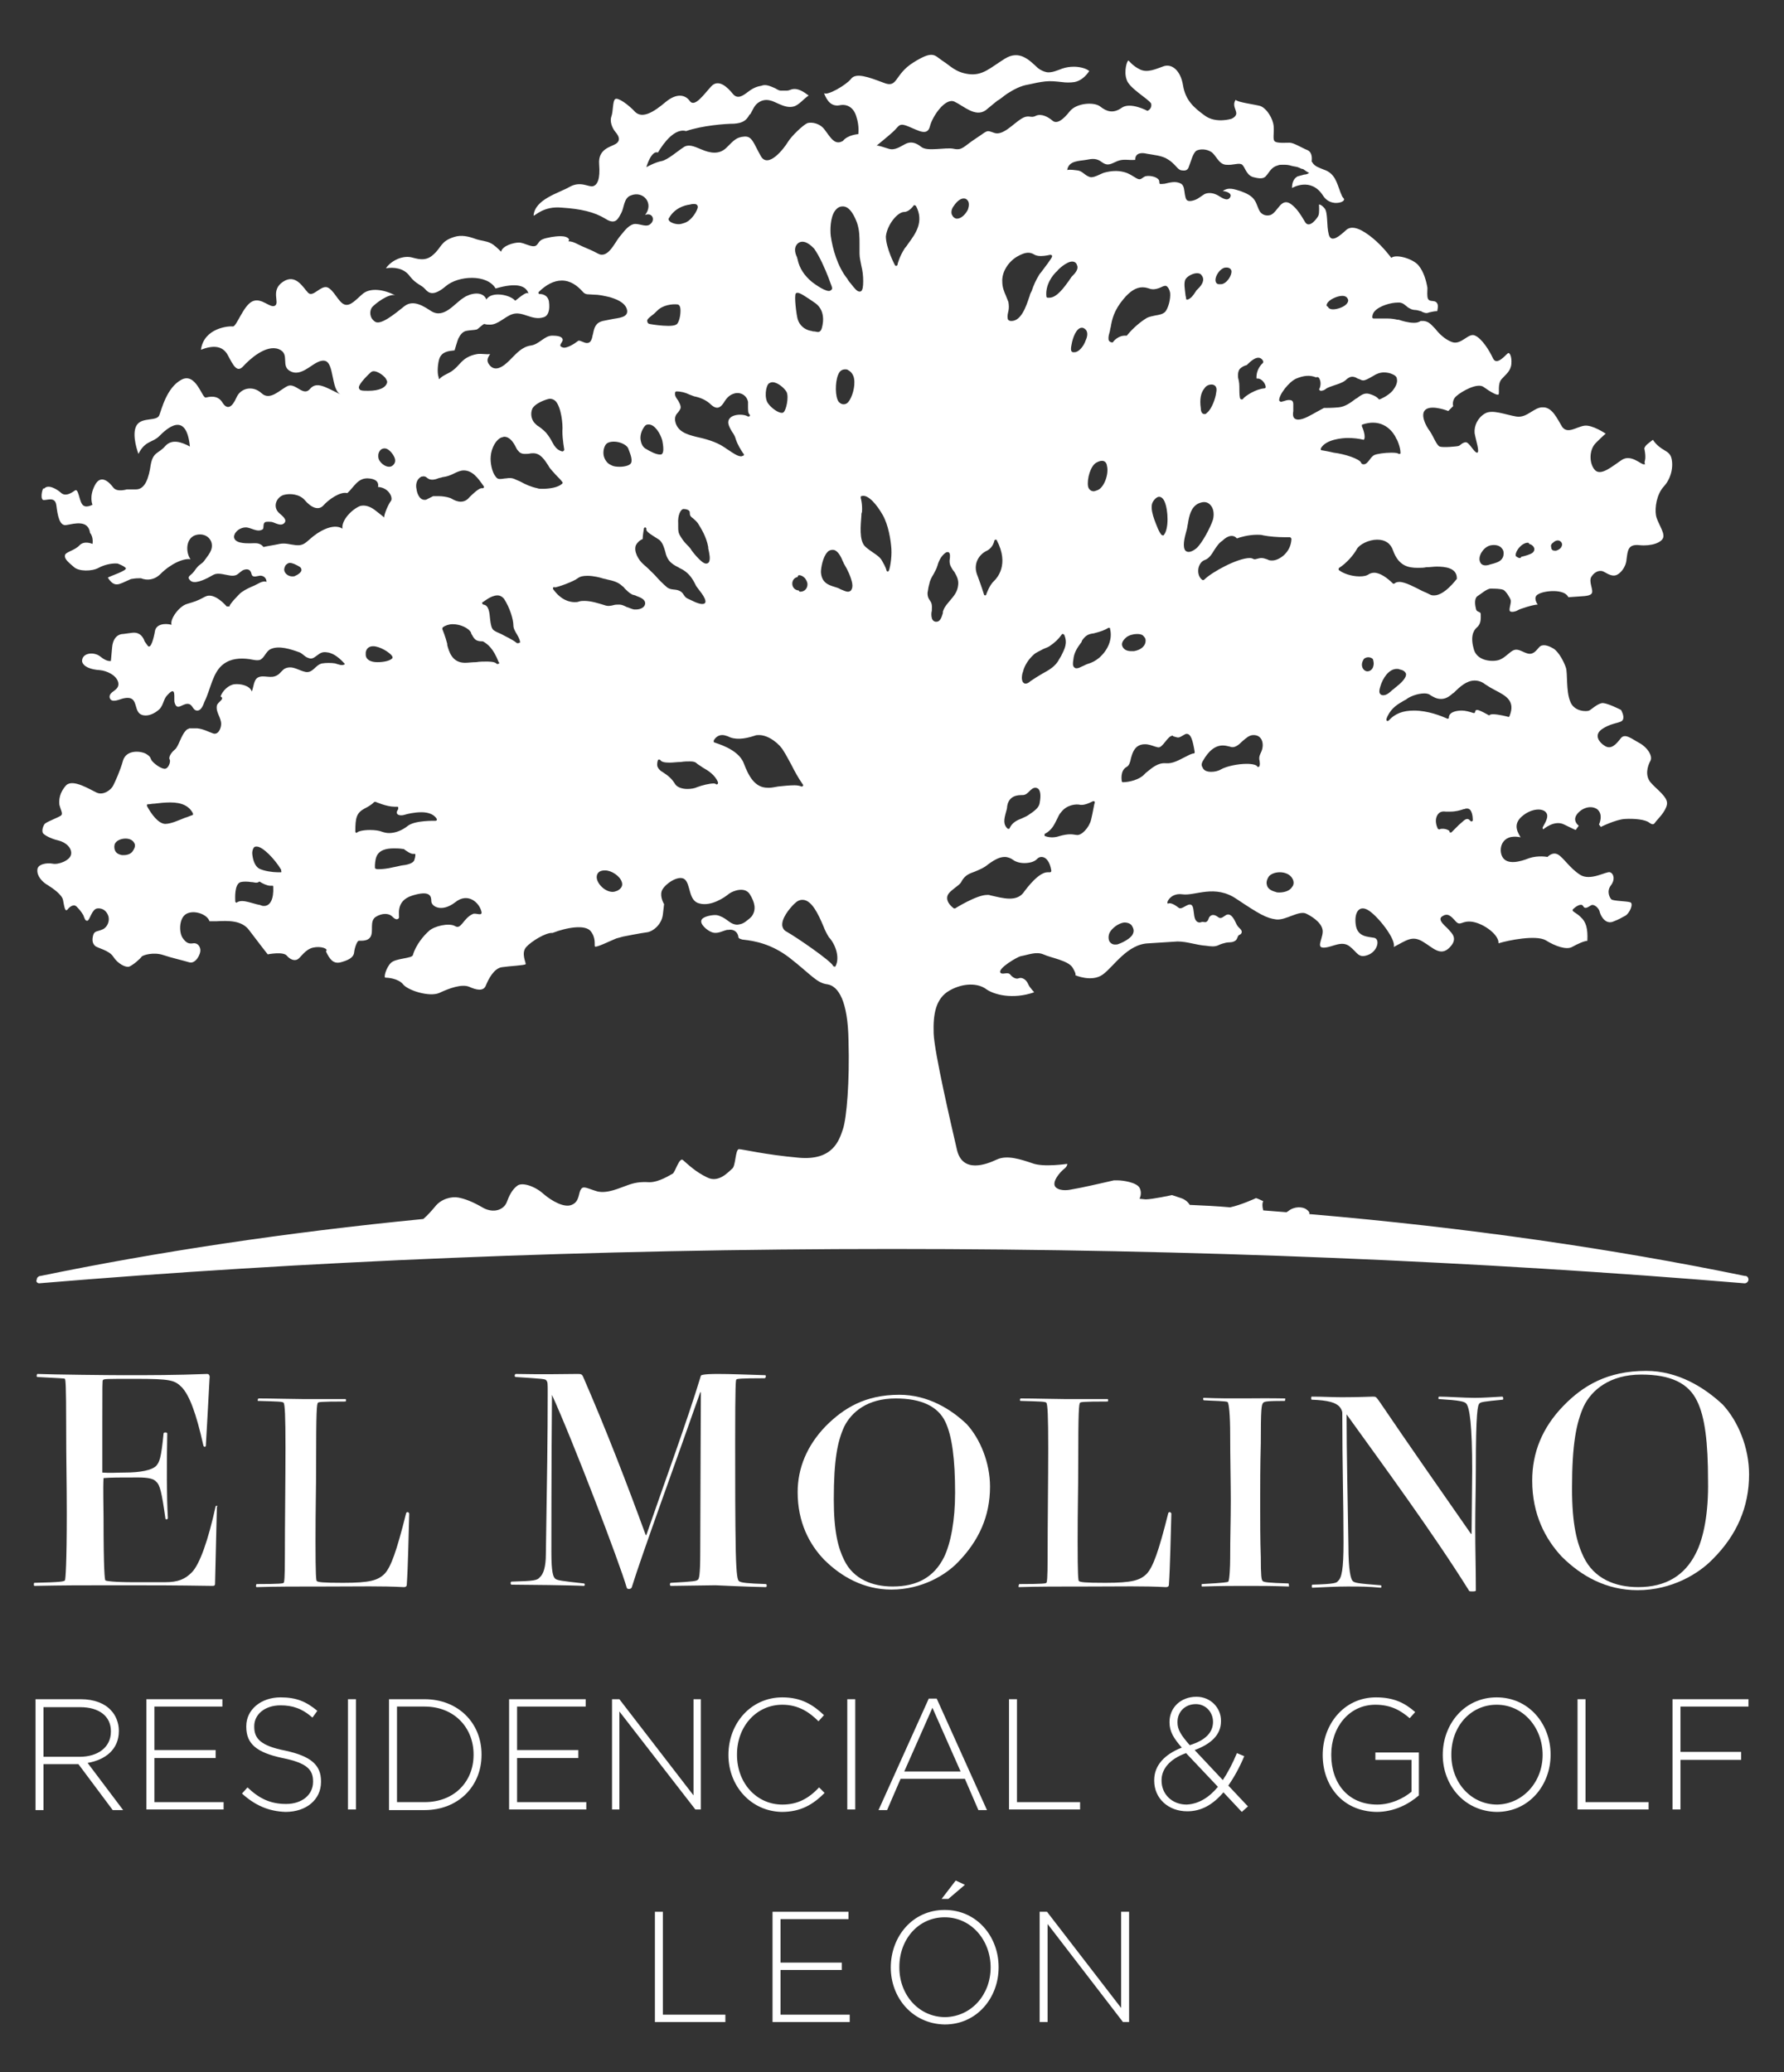 <?xml version="1.0" encoding="utf-8"?>
<!-- Generator: Adobe Illustrator 24.0.0, SVG Export Plug-In . SVG Version: 6.00 Build 0)  -->
<svg version="1.1" id="Layer_1" xmlns="http://www.w3.org/2000/svg" xmlns:xlink="http://www.w3.org/1999/xlink" x="0px" y="0px"
	 viewBox="0 0 291.2 338.3" style="enable-background:new 0 0 291.2 338.3;" xml:space="preserve">
<rect x="0" y="0" width="291.2" height="338.3" fill="#333333" stroke="none"/>
<style type="text/css">
	.st0{fill:#FFFFFF;}
</style>
<g>
	<path class="st0" d="M35.2,245.9c-1.2,5.5-2.6,9.5-3.9,10.8c-1.1,1.1-2.2,1.6-4.4,1.6h-5c-3.4,0-4.6-0.2-4.7-0.3
		c-0.1-0.1-0.3-1.6-0.3-10.3c0-1.7-0.1-4.8,0-6.4c1.1-0.1,2.8-0.1,5.6-0.1c1.7,0,2.6,0.2,3,0.7c0.6,0.5,0.9,1.7,1.5,6
		c0,0.2,0.4,0.2,0.4-0.1c-0.2-3.5-0.2-8.4-0.1-13.8c0-0.2-0.6-0.2-0.6,0c-0.4,4.2-0.7,4.7-1.2,5.3c-0.7,0.7-2.5,1.1-5.2,1.1
		c-1.3,0-2.3,0.1-3.6,0v-8.2c0-6.2,0-6.8,0.1-6.9c0.2-0.2,0.4-0.2,5.2-0.2c5.9,0,6.5,0.2,7.7,1.4c1.2,1.3,2.3,4.1,3.5,9.5
		c0.1,0.3,0.4,0.2,0.4,0c0.2-3.3,0.4-7.3,0.6-10.9c0.1-0.6-0.1-0.8-0.4-0.8c-5.3,0.2-9.4,0.2-13.6,0.2c-2.4,0-11.5-0.1-14.1-0.2
		c-0.1,0-0.2,0.5,0,0.5c3.5,0.2,4.4,0.2,4.5,0.3c0.1,0.2,0.2,1,0.2,7.7c0,5.8,0.1,9.3,0.1,14.2c0,8.2-0.2,10.8-0.3,11
		c-0.2,0.2-0.7,0.3-5,0.4c-0.1,0-0.1,0.5,0,0.5c5.1-0.1,7.2-0.1,13.9-0.1c5.9,0,8.5,0,15.2,0.1c0.3,0,0.4-0.1,0.4-0.3
		c0.1-4.1,0.2-8.5,0.3-12.6C35.7,245.8,35.2,245.8,35.2,245.9"/>
	<path class="st0" d="M66.3,247c-1.6,6.4-2.5,8.8-3.5,9.9c-1.1,1.1-2.4,1.5-6.8,1.5c-3.3,0-4.1-0.1-4.3-0.3
		c-0.1-0.1-0.2-0.9-0.2-6.5c0-5.7,0.1-8,0.1-12.8c0-8.4,0.1-9.6,0.3-9.8c0.1-0.1,0.3-0.2,4.5-0.2c0.1,0,0.1-0.4,0-0.4h-7
		c-1.5,0-5-0.1-7.2-0.1c-0.1,0-0.2,0.4-0.1,0.4c3.3,0.1,4,0.1,4.2,0.3c0.2,0.3,0.3,2.1,0.3,7.4c0,5.2-0.1,11.9-0.1,17.9
		c0,3.4-0.1,4-0.2,4.1c-0.1,0.1-0.5,0.2-4.4,0.2c-0.1,0-0.2,0.5,0,0.5c3-0.1,6.4-0.1,11.8-0.1c5.1,0,8.4-0.1,12.2,0.1
		c0.4,0,0.5-0.2,0.5-0.4c0.2-2.9,0.3-8.2,0.4-11.6C66.7,246.8,66.4,246.8,66.3,247"/>
	<path class="st0" d="M125,259.1c0.2,0,0.2-0.5,0-0.5c-2.9-0.1-4.1-0.2-4.4-0.5c-0.2-0.2-0.4-0.8-0.5-4.8
		c-0.1-5.5-0.1-10.6-0.1-17.8c0-9.8,0.1-10.2,0.2-10.3c0.1-0.1,0.6-0.2,4.6-0.2c0.2,0,0.3-0.5,0.1-0.5c-3.3-0.1-5.7-0.2-7.7-0.2
		c-2.5,0-2.8,0.2-2.8,0.3c-2.2,7.3-6,17.6-8.9,26h-0.1c-3.1-8.5-6.5-17.3-10.2-25.8c-0.2-0.5-0.4-0.5-1-0.5c-1.7,0-5.4,0.1-10,0
		c-0.2,0-0.3,0.5,0,0.5c4.5,0.3,4.9,0.3,5,0.6c0.2,0.2,0.2,0.5,0.2,1.9c0,7.3-0.1,13.9-0.3,26.4c0,2.1-0.4,3.3-1,3.8
		c-0.4,0.5-0.9,0.6-4.6,0.7c-0.2,0-0.2,0.5,0,0.5c2,0,10.2,0.1,11.8,0.2c0.2,0,0.2-0.4,0-0.4c-3.6-0.4-4.4-0.5-4.7-0.8
		c-0.3-0.3-0.6-1-0.6-4.3c0-1.6,0-15.3,0.1-25.9H90c3.4,7.4,11.2,27.8,12.3,31.7c0.1,0.2,0.2,0.2,0.4,0.2c0.2,0,0.3-0.1,0.4-0.2
		c1.7-5.5,7.6-21.6,11.2-31.9h0.1c0,0.6-0.1,23-0.1,26.1c0,3.8-0.2,4.4-0.4,4.5c-0.2,0.2-0.6,0.3-4.4,0.5c-0.2,0-0.2,0.5,0,0.5
		c0.8,0,6.4-0.1,7.3-0.1C121,259,124.5,259.1,125,259.1"/>
	<path class="st0" d="M154.1,254.2c-1.6,3.2-4.3,4.8-8.4,4.8c-3.3,0-6.4-1.2-7.9-4.3c-1-2-1.7-4.7-1.7-9.9c0-6.5,0.6-9.5,1.7-11.9
		c1.2-2.4,3.8-4.6,8.4-4.6c4.2,0,6.9,1.3,8.1,3.8c1.1,2.3,1.6,6.1,1.6,11.6C155.9,248.2,155.2,251.9,154.1,254.2 M146.8,227.7
		c-5.6,0-9.1,2.2-12,5.1c-3.1,3.2-4.6,6.9-4.6,10.8c0,4.9,1.9,8.5,4.3,11c2.8,2.8,6.5,4.9,11,4.9c5,0,8.9-2.4,10.9-4.5
		c3.4-3.5,5.2-7.5,5.2-12.3c0-3.9-1.6-7.8-3.8-10.2C155.3,230.1,151.5,227.7,146.8,227.7"/>
	<path class="st0" d="M190.7,247c-1.6,6.4-2.5,8.8-3.5,9.9c-1.1,1.1-2.4,1.5-6.8,1.5c-3.3,0-4.1-0.1-4.3-0.3
		c-0.1-0.1-0.2-0.9-0.2-6.5c0-5.7,0.1-8,0.1-12.8c0-8.4,0.1-9.6,0.3-9.8c0.1-0.1,0.3-0.2,4.5-0.2c0.1,0,0.1-0.4,0-0.4h-7
		c-1.5,0-5-0.1-7.2-0.1c-0.1,0-0.2,0.4,0,0.4c3.3,0.1,4,0.1,4.2,0.3c0.2,0.3,0.3,2.1,0.3,7.4c0,5.2-0.1,11.9-0.1,17.9
		c0,3.4-0.1,4-0.2,4.1c-0.1,0.1-0.5,0.2-4.4,0.2c-0.1,0-0.2,0.5-0.1,0.5c3-0.1,6.4-0.1,11.8-0.1c5.1,0,8.4-0.1,12.2,0.1
		c0.4,0,0.5-0.2,0.5-0.4c0.2-2.9,0.3-8.2,0.4-11.6C191.1,246.8,190.8,246.8,190.7,247"/>
	<path class="st0" d="M210.3,258.5c-3.4-0.1-4-0.2-4.2-0.4c-0.2-0.2-0.3-0.8-0.3-3.9c-0.1-2.7-0.1-6-0.1-9c0-2.6,0-6,0.1-9.6
		c0-5.6,0.1-6.3,0.4-6.6c0.2-0.2,0.6-0.3,3.5-0.3c0.1,0,0.1-0.4,0.1-0.4c-5.2-0.1-8.2,0.1-13.3-0.1c-0.2,0-0.1,0.4,0,0.4
		c1.4,0.1,3.7,0.1,3.9,0.3c0.2,0.3,0.4,2,0.4,5.4c0,3.4,0.1,8,0.1,10.7c0,3.3-0.1,5.7-0.1,9.4c0,1.3-0.1,3.5-0.3,3.8
		c-0.1,0.1-0.6,0.2-4.3,0.4c-0.1,0-0.1,0.4,0,0.4c3.1-0.1,5.2-0.1,7.1-0.1c2.6,0,4.2,0,7.1,0.1C210.4,259,210.4,258.5,210.3,258.5"
		/>
	<path class="st0" d="M220.8,258.1c-0.3-0.3-0.7-1.6-0.7-5.8c-0.1-6.5-0.3-15.4-0.3-21.4h0c5.9,8.2,14.2,19.5,20,28.8
		c0.1,0.1,0.1,0.1,0.6,0.1c0.5,0,0.5-0.1,0.5-0.2c0-3.9-0.1-6.2-0.1-10.3c0-3.1,0.1-6.7,0.1-9.4c0-9.5,0.3-10.5,0.6-10.8
		c0.2-0.2,0.6-0.3,3.8-0.6c0.1,0,0.1-0.5-0.1-0.5c-1.9,0.1-3.1,0.2-4.5,0.2c-1.7,0-4.4-0.2-5.8-0.2c-0.1,0-0.2,0.4,0,0.4
		c3.3,0.2,4.1,0.4,4.4,0.7c0.6,0.6,1,3.6,1,10.9c0,2.4-0.1,8-0.1,10.4h-0.1c-4.6-6.6-10.4-14.9-14.8-21.4c-0.7-1-0.7-1-1.2-1
		c-0.5,0-2.3,0.1-5.1,0.1c-1.4,0-3.1-0.1-4.9-0.1c-0.1,0-0.1,0.5,0,0.5c2.8,0.1,3.9,0.5,4.5,1.1c0.3,0.3,0.5,0.8,0.5,1
		c0,8.9,0.2,14.8,0.2,21.2c0,4.4-0.3,5.8-0.9,6.3c-0.2,0.3-0.5,0.5-4.2,0.6c-0.1,0-0.1,0.5,0,0.5c2-0.1,4.1-0.2,5.7-0.2
		c2.5,0,3.2,0,5.5,0.2c0.1,0,0.1-0.4,0-0.4C221.5,258.5,221.1,258.4,220.8,258.1"/>
	<path class="st0" d="M276.8,253.6c-1.8,3.6-4.9,5.5-9.4,5.5c-3.8,0-7.2-1.4-8.9-4.9c-1.1-2.3-1.9-5.3-1.9-11.2
		c0-7.3,0.7-10.7,1.9-13.4c1.3-2.7,4.3-5.2,9.4-5.2c4.8,0,7.7,1.4,9.1,4.3c1.3,2.6,1.8,6.8,1.8,13
		C278.9,246.9,278.1,251.1,276.8,253.6 M268.7,223.8c-6.3,0-10.3,2.4-13.5,5.7c-3.5,3.6-5.1,7.7-5.1,12.2c0,5.6,2.2,9.6,4.8,12.4
		c3.2,3.2,7.3,5.5,12.4,5.5c5.6,0,10-2.7,12.3-5.1c3.9-3.9,5.9-8.5,5.9-13.8c0-4.4-1.8-8.7-4.3-11.4
		C278.2,226.5,273.9,223.8,268.7,223.8"/>
	<path class="st0" d="M79.9,57.7C79.9,57.7,79.9,57.7,79.9,57.7C79.9,57.7,79.9,57.7,79.9,57.7C79.9,57.7,79.9,57.7,79.9,57.7"/>
	<polygon class="st0" points="199.1,46.2 199.1,46.2 199.1,46.2 	"/>
	<path class="st0" d="M137.2,96.2c-0.3-0.2-0.7-0.3-1-0.4c-1-0.3-2.1-0.7-2.2-2.4c0-0.7,0.3-2.4,1-3.2c0.3-0.4,0.8-0.5,1.2-0.4
		c0.6,0.2,1.1,1.1,1.4,1.9c0.1,0.1,0.1,0.3,0.2,0.4c0.6,1,1.1,2.1,1.3,3.1c0.1,0.6,0,0.9-0.2,1.2c-0.1,0.1-0.3,0.2-0.5,0.2
		C138.1,96.6,137.7,96.4,137.2,96.2 M136.4,157.7c0,0.1-0.1,0.1-0.2,0.1c0,0,0,0,0,0c-0.1,0-0.2-0.1-0.2-0.1c-0.3-0.8-6-4.7-7.6-5.6
		c-0.4-0.2-0.6-0.5-0.7-0.9c-0.2-1.2,1.1-2.8,1.9-3.6c0.5-0.5,0.9-0.7,1.4-0.7c1.5,0,2.6,2.4,3.4,4.3c0.3,0.8,0.7,1.5,0.9,1.8
		C136.4,154.2,137.1,156.3,136.4,157.7 M125.6,128.6c-0.1,0-0.2,0-0.3,0c-2.1,0-3.1-1.9-3.9-4c-0.9-2.4-4.7-3.3-4.8-3.4
		c-0.1,0-0.1-0.1-0.1-0.1c0-0.1,0-0.1,0-0.2c0,0,0.4-0.9,1.4-0.9c0.3,0,0.6,0.1,0.9,0.2c1.1,0.6,2.6,0.5,4.4-0.1
		c0.2-0.1,0.5-0.1,0.7-0.1c1.6,0,3.4,1.5,4,2.6c0.4,0.6,0.8,1.4,1.3,2.3c0.5,1,1.1,2.1,1.8,3.1c0,0,0.1,0.1,0.1,0.2
		c0,0.1-0.1,0.2-0.2,0.2h0c0,0-0.1,0-0.1,0c-0.2-0.1-0.6-0.2-1.1-0.2c-0.8,0-1.8,0.1-2.7,0.2C126.4,128.5,126,128.6,125.6,128.6
		 M117.1,128c-0.1,0.1-0.2,0.1-0.2,0c-0.1,0-0.2-0.1-0.4-0.1c-0.7,0-1.9,0.3-2.7,0.6c-0.4,0.2-1,0.3-1.6,0.3c-0.9,0-1.7-0.3-2-0.8
		c-0.5-0.8-1-1.3-2.1-2c-0.4-0.2-0.7-0.6-0.8-0.9c-0.1-0.6,0.1-1,0.1-1c0-0.1,0.1-0.1,0.2-0.1c0.1,0,0.1,0,0.2,0.1
		c0.2,0.3,0.7,0.4,1.5,0.4c0.6,0,1.2-0.1,1.8-0.1c0.6-0.1,1.1-0.1,1.5-0.1c0.6,0,0.9,0.1,1.1,0.3c0.2,0.2,0.6,0.4,1,0.7
		c0.9,0.5,2,1.2,2.5,2.4C117.2,127.9,117.2,128,117.1,128 M106.9,93.9c-0.6-0.6-1.2-1.2-1.9-1.8c-0.8-0.7-1.6-2.1-1.2-3.1
		c0.2-0.4,0.6-0.8,1.1-1c0-0.6,0.2-1.6,0.2-1.7c0-0.1,0.1-0.2,0.2-0.2c0.1,0,0.2,0.1,0.2,0.2c0,0,0,0,0,0.1c-0.1,0.4,1,1,1.6,1.4
		c0.3,0.2,0.5,0.3,0.6,0.4c0.5,0.5,0.7,1.2,0.9,1.9c0.1,0.5,0.3,1,0.6,1.4c0.4,0.5,0.9,0.8,1.5,1.1c0.3,0.2,0.6,0.3,0.9,0.5
		c0.9,0.6,1.4,1.3,1.9,2.3c0.1,0.3,0.4,0.6,0.6,0.9c0.4,0.5,1.9,2.4,0.4,2.3c-0.8-0.1-1.6-0.6-2.3-0.9c-0.6-0.3-0.6-0.9-1.2-1.2
		c-0.7-0.4-1.4-0.1-2.1-0.6C108.2,95.3,107.5,94.6,106.9,93.9 M103.8,99.5c-0.1,0-0.2,0-0.3,0c-0.5-0.1-0.8-0.3-1.2-0.4
		c-0.4-0.2-0.8-0.4-1.2-0.4c-0.4,0-0.7,0-1,0.1c-0.4,0.1-0.9,0.2-1.4,0c-1-0.3-2.2-0.7-3.3-0.7c-0.3,0-0.6,0-0.9,0.1
		c-0.2,0.1-0.5,0.1-0.7,0.1c-0.8,0-2.2-0.3-3.5-2.1c-0.1-0.1,0-0.2,0-0.3c0.1-0.1,0.2-0.1,0.2,0c0.5,0,3.2-1,3.8-1.5
		c0.4-0.3,0.9-0.4,1.6-0.4c1,0,2.1,0.3,2.4,0.4c0.3,0.1,0.5,0.1,0.8,0.2c0.9,0.2,1.8,0.4,2.5,1.1c0.2,0.1,0.3,0.3,0.4,0.4
		c0.3,0.3,0.7,0.7,1.1,0.9c0.1,0.1,0.3,0.1,0.6,0.2l0.2,0.1c0.5,0.2,1.5,0.5,1.4,1.3C105.2,99.2,104.5,99.5,103.8,99.5 M100.8,145.4
		c-0.3,0.1-0.5,0.2-0.8,0.2c-1.3,0-2.6-1.4-2.6-2.4c0-0.3,0.1-1.1,1.3-1.1l0.1,0c1,0,2.4,0.9,2.7,1.9
		C101.6,144.3,101.7,144.9,100.8,145.4 M88.6,79.8c-0.4,0-0.7,0-0.9-0.1c-1-0.2-1.9-0.6-2.8-1.1c-0.2-0.1-0.5-0.2-0.7-0.3
		c-0.6-0.3-1-0.3-1.6-0.2c-0.3,0-0.6,0.1-1,0.1c-0.3,0-0.5-0.1-0.7-0.4c-0.6-0.7-0.9-2.3-0.8-3.3c0.1-1.4,0.9-2.8,1.8-3.1
		c0.1,0,0.3-0.1,0.4-0.1c0.9,0,1.5,0.9,1.9,1.7c0.1,0.2,0.2,0.4,0.3,0.5c0.3,0.4,0.6,0.6,1.2,0.6c0.3,0,0.6,0,1-0.1l0.2,0
		c1.3-0.1,2,1.1,2.6,2c0.3,0.6,0.8,1,1.2,1.5c0.4,0.4,0.8,0.8,1.1,1.2c0,0,0.1,0.1,0,0.2c0,0.1,0,0.1-0.1,0.1
		C91.1,79.6,89.6,79.8,88.6,79.8 M84.6,105C84.6,105,84.6,105,84.6,105c-0.1,0-0.2,0-0.2,0c-0.9-0.7-1.9-1.1-2.6-1.5
		c-0.5-0.2-0.9-0.4-1.2-0.6c-0.4-0.3-0.5-1-0.6-1.8c-0.1-1.1-0.2-2.3-1.1-2.4c-0.1,0-0.1-0.1-0.2-0.2c0-0.1,0-0.2,0.1-0.2
		c0.1,0,1.3-1.1,2.4-1.1c0.4,0,0.8,0.2,1.1,0.6c0.9,1.4,1.5,3.3,1.5,4.3c0,0.5,0.3,1,0.6,1.5c0.3,0.5,0.5,1,0.5,1.3
		C84.7,104.9,84.7,105,84.6,105 M81.2,108.4L81.2,108.4c-0.1,0-0.1,0-0.2-0.1c-0.3-0.3-1.3-0.3-1.6-0.3c-0.5,0-1.1,0-1.7,0.1
		c-0.6,0-1.3,0.1-1.8,0.1c-2.1,0-2.6-1.8-2.9-2.9l0-0.2c-0.3-1.2-0.8-2.4-0.8-2.4c0-0.1,0-0.2,0.1-0.3c0.4-0.3,1-0.5,1.6-0.5
		c1.2,0,2.6,0.6,3,1.4l0,0.1c0.5,0.9,0.7,1.3,1.8,1.3c0.1,0,0.1,0,0.1,0l0.2,0.1c0.6,0.4,1.5,1,2.4,3.3c0,0,0.1,0.1,0.1,0.1
		C81.5,108.3,81.4,108.4,81.2,108.4 M71.6,81c-0.4,0-0.8,0-0.9,0l-1,0.5c-0.1,0.1-0.3,0.1-0.4,0.1c-1,0-1.3-1.5-1.3-1.7
		c-0.2-0.8,0-1.7,0.8-2.1c0,0,0.1,0,0.1,0c0.3-0.1,0.6,0,0.8,0.2c0.1,0.1,0.2,0.1,0.3,0.2c0.5,0.2,1,0.1,1.5-0.1
		c0.2-0.1,0.5-0.1,0.7-0.2c0.8-0.1,1.3-0.3,1.9-0.6c0.6-0.3,1.1-0.5,1.6-0.5c1.4,0,2.3,1.2,3.2,2.5c0,0,0.1,0.1,0.1,0.2
		c0,0.1-0.1,0.2-0.2,0.2c0,0-0.1,0-0.1,0c0,0-0.1,0-0.1,0c-0.2,0-0.7,0.2-2,1.5c-0.4,0.5-0.9,0.7-1.4,0.7c-0.5,0-1-0.2-1.5-0.5
		l-0.2-0.1C72.9,81.1,72.2,81,71.6,81 M71,134c0,0-3.2-0.1-4.4,0.8c-1,0.8-2.1,1.2-3.1,1.2c-0.4,0-0.8-0.1-1.1-0.2
		c-0.5-0.2-1.2-0.3-2-0.3c-1.1,0-1.9,0.2-2.1,0.4c-0.1,0.1-0.2,0.1-0.2,0c-0.1,0-0.1-0.1-0.1-0.2c0-2.2,0.2-3,1.5-3.7
		c1.2-0.6,1.5-1,1.5-1c0.1-0.1,0.2-0.1,0.3-0.1c0,0,1.8,0.8,3.1,0.8c0.1,0,0.3,0,0.4,0c0.1,0,0.2,0,0.2,0.1c0,0.1,0,0.2,0,0.3
		c-0.2,0.3-0.3,0.5-0.2,0.7c0.1,0.3,0.7,0.4,1.3,0.2c0.3-0.1,1.5-0.4,2.7-0.4c1.2,0,2.1,0.4,2.5,1.1c0,0.1,0,0.2,0,0.2
		C71.2,134,71.1,134,71,134 M67.6,140.5c-0.3,0.5-1.2,0.7-2.1,0.8c-0.4,0.1-0.9,0.2-1.4,0.3c-0.8,0.2-1.7,0.3-2.3,0.3
		c-0.2,0-0.4,0-0.5-0.1c-0.1,0-0.1-0.1-0.1-0.2c0-0.1,0-0.2,0-0.4c0.1-1.2,0.2-2.7,3.1-2.7c0.4,0,0.9,0,1.5,0.1c0,0,0.1,0,0.1,0
		c0.4,0.3,1.1,0.8,1.5,0.8c0,0,0.1,0,0.1,0c0.1,0,0.1,0,0.2,0c0.1,0,0.1,0.1,0.1,0.1C67.8,139.9,67.7,140.2,67.6,140.5 M55.9,86.3
		c-1.6-1-4.1,0.6-5.3,1.7c-0.8,0.7-1.2,1.1-2.3,1c-1-0.1-1.7-0.4-2.7-0.2c-0.9,0.2-1.7,0.3-2.6,0.5c-0.6-0.8-1.4-0.6-2.2-0.6
		c-0.8,0-2.6,0-2.6-1.1c0.1-0.9,1.1-1.5,1.9-1.5c0.9,0,1.9,0.9,2.8,0.3c0.2-0.3,0-0.8,0.3-1.1c0.2-0.2,0.9-0.1,1.1-0.1
		c0.6,0.1,1.5,0.8,2.1,0.2c0.6-0.6-0.5-1.3-0.9-1.7c-1-1-0.4-2.5,0.8-2.9c1.1-0.3,2.6-0.1,3.4,0.8c1.1,1.3,2.3,1.8,3.1,0.9
		c0.8-0.9,2.7-2.3,3.9-2c1.1-1,1.7-2.5,3.4-2.4c1.7,0.1,1.7,1,1.6,1.4c1.8,0.1,2.5,1.8,2.1,2.3c-0.4,0.5-1.1,2.1-1.1,2.7
		c0-0.1-1.5-1.2-1.6-1.3c-0.7-0.5-1.5-0.8-2.3-0.6C57.5,83.1,55.7,84.9,55.9,86.3 M48.2,94c-0.1,0.1-0.3,0.1-0.5,0.1
		c-0.5,0-1-0.3-1.2-0.7c-0.2-0.4-0.1-0.7,0.1-1.1c0.2-0.2,0.4-0.4,0.7-0.4c0.5,0,1,0.3,1.4,0.5c0.1,0.1,0.2,0.1,0.3,0.2
		c0.1,0.1,0.2,0.2,0.2,0.4C49.3,93.4,48.5,93.9,48.2,94 M60.5,60.8c0.1-0.1,0.3-0.2,0.5-0.2c0.6,0,1.5,0.6,1.9,1.1
		c0.2,0.3,0.3,0.5,0.3,0.7c-0.2,0.9-1.3,1.4-3.1,1.4c-0.5,0-1,0-1.2-0.1c-0.1,0-0.2-0.1-0.3-0.3C58.3,62.8,60.5,60.8,60.5,60.8
		 M64,107.5c-0.4,0.4-1.4,0.6-2.4,0.6c-1.1,0-1.8-0.4-1.9-1.1c0-0.1,0-0.3,0-0.5c0.1-0.6,0.5-1,1.2-1c1.1,0,2.7,1,3.1,1.6
		C64.1,107.3,64.1,107.4,64,107.5 M64.4,74.7c0.2,0.5,0.1,0.9-0.2,1.2c-0.2,0.2-0.4,0.3-0.7,0.3c-0.7,0-1.5-0.7-1.7-1.3
		c-0.1-0.4-0.1-0.9,0.2-1.3c0.2-0.3,0.5-0.4,0.8-0.4C63.4,73.2,64.1,74,64.4,74.7 M92.1,73.4c0,0.1,0,0.1-0.1,0.2
		c0,0-0.1,0.1-0.2,0.1c0,0,0,0,0,0c0,0-0.7-0.1-1.2-0.8c-0.2-0.2-0.3-0.5-0.5-0.8c-0.2-0.4-0.5-0.9-1-1.5c-0.5-0.5-0.9-0.8-1.2-1
		c-0.2-0.1-0.4-0.3-0.6-0.5c-0.5-0.5-0.8-1.5-0.4-2.4c0.5-0.9,2.2-1.5,2.8-1.6c0.4,0,0.7,0.1,1,0.4c0.9,1,1.2,3.7,1.1,4.9
		C91.8,71.8,92.1,73.3,92.1,73.4 M71.7,58.6c0.4-1.2,1.5-1.3,2.5-1.4c0,0,0.5-1.7,0.6-1.9c0.3-0.6,0.7-1.2,1.4-1.3
		c0.5-0.1,1.1-0.1,1.6-0.2c0.3-0.1,1.1-1,1.3-0.9C79.4,53,79.7,53,80,53c1.3,0,2.4-1.3,3.6-1.7c1.7-0.6,3.2,1.1,5.1,0.5
		c0.8-0.2,1.1-1.2,0.9-2.6c-0.2-1.1-1.2-1.2-1.4-1.2C88,48,88,48,87.9,47.9c0-0.1,0-0.2,0-0.2c1.2-1.2,2.5-1.9,3.8-1.9
		c1.4,0,2.5,0.8,3.4,1.8c0.5,0.6,0.9,0.4,1.8,0.5c0.9,0,1.7,0.2,2.6,0.4c1,0.3,2.4,0.8,2.8,1.9c0.5,1.5-1.5,1.5-2.4,1.7
		c-0.5,0.1-1,0.2-1.5,0.3c-1.2,0.3-1.4,1.1-1.6,2.1c-0.1,0.3-0.1,0.5-0.2,0.8c-0.1,0.2-0.2,0.7-0.8,0.7c-0.2,0-0.5-0.1-0.7-0.2
		c-0.3-0.1-0.6-0.3-0.8-0.1c-0.5,0.4-1.9,1.3-2.5,1c-0.9-0.3,0.3-0.9,0-1.4c-0.2-0.5-1.3-0.5-1.7-0.5c-1.2,0-2.1,1.4-3.4,1.6
		c-1.5,0.2-2.4,1.3-3.5,2.4c-1,1-2.5,2.2-3.5,0.5c-0.3-0.6,0-1,0.3-1.5c-0.6,0.1-1.4-0.1-2.1,0c-0.6,0.1-1.2,0.3-1.7,0.6
		c-0.9,0.5-1.4,1.4-2.2,2c-0.7,0.6-1.7,0.8-2.3,1.5c-0.1-0.1-0.1-0.2-0.1-0.3C71.3,60.8,71.5,59.2,71.7,58.6 M103,75.6
		c-0.2,0.4-1.1,0.6-1.8,0.6c-0.4,0-1,0-1.5-0.3c-0.5-0.2-0.9-0.7-1.1-1.3c-0.2-0.6-0.1-1.4,0.2-1.9c0.2-0.4,0.7-0.6,1.4-0.6
		c0.9,0,1.9,0.4,2.3,1C102.8,73.9,103.3,75,103,75.6 M105.3,69.5C105.3,69.5,105.3,69.5,105.3,69.5c0.2-0.2,0.4-0.2,0.6-0.2
		c1,0,1.9,1.5,2.2,2.6c0,0.1,0.5,2.1-0.2,2.3c-0.1,0-0.1,0-0.2,0c-0.6,0-1.6-0.5-2.4-1c-0.4-0.3-0.6-0.7-0.7-1.2
		C104.4,71.2,104.7,70.2,105.3,69.5 M106.4,51.5c0.3-0.2,0.6-0.5,0.9-0.8c0.9-0.9,2.4-1.1,3.3-1c0.1,0,0.3,0.1,0.4,0.4
		c0.2,0.6,0,2.3-0.5,2.8c-0.1,0.1-0.4,0.3-1.4,0.3c-1.1,0-2.5-0.2-3-0.3c-0.1,0-0.4-0.1-0.4-0.3C105.5,52.2,105.8,52,106.4,51.5
		 M109.2,35.6c0.9-1.6,2.5-2.1,3.4-2.2c0.3-0.1,0.6-0.1,0.7-0.1c0.5,0,0.6,0.3,0.6,0.5c0,0.4-0.9,2.2-2.2,2.6
		c-0.3,0.1-0.6,0.2-0.9,0.2c-0.7,0-1.4-0.3-1.6-0.6C109.1,35.8,109.1,35.7,109.2,35.6 M115.7,91.8c-0.1,0.1-0.2,0.2-0.4,0.2
		c0,0,0,0-0.1,0c-0.7,0-2.4-2.2-2.4-2.3c-0.2-0.3-0.4-0.5-0.7-0.8c-0.4-0.4-0.7-0.8-1-1.3c-0.4-0.6-0.4-1-0.4-1.6c0-0.1,0-0.3,0-0.5
		c-0.1-1.4,0.4-2.3,0.8-2.4c0,0,0.1,0,0.1,0c0.1,0,0.6,0,0.9,0.3c0.1,0.1,0.1,0.3,0.1,0.4c0,0.4,0.2,0.6,0.5,0.8
		c0.2,0.2,0.5,0.4,0.8,0.8c0.5,0.8,1.4,2.2,1.7,3.9c0,0.1,0,0.1,0,0.2C115.8,90.4,116,91.3,115.7,91.8 M116.1,66.1
		c0.8,0.7,1.4,0.6,2-0.3c0.6-1,1.1-1.4,1.9-1.6c1-0.2,1.9,0.4,2.1,1.4c0,0.2,0,0.4,0,0.7c0,0.5,0,1.2,0.2,1.3
		c0.1,0.1,0.1,0.2,0.1,0.3c-0.1,0.1-0.2,0.1-0.3,0.1c-0.3-0.2-0.8-0.3-1.3-0.3c-0.7,0-1.3,0.2-1.6,0.5c-0.6,0.6-0.3,1.3,0.3,2.3
		c0.3,0.4,0.5,0.8,0.6,1.2c0.3,0.9,0.8,1.7,1.2,2.3l0.1,0.1c0,0.1,0.1,0.1,0,0.2c0,0.1-0.1,0.1-0.1,0.1c-0.1,0-0.2,0.1-0.3,0.1
		c-0.6,0-1.3-0.5-2.2-1.1c-0.2-0.1-0.4-0.3-0.6-0.4c-1.3-0.9-3.2-1.4-4.6-1.7c-1.6-0.4-3.1-0.9-3.4-2.6c-0.1-0.7,0.2-1.1,0.5-1.4
		c0.2-0.3,0.4-0.5,0.4-0.8c0-0.4-0.2-0.7-0.4-1.1c-0.3-0.4-0.6-0.8-0.5-1.3c0-0.1,0.1-0.2,0.2-0.2c0.8,0,1.5,0.2,2.1,0.5
		c0.3,0.1,0.5,0.2,0.8,0.3C114.3,64.9,115.3,65.3,116.1,66.1 M125.5,62.6c0.2-0.1,0.3-0.2,0.6-0.2c0.8,0,1.9,0.9,2.3,1.6
		c0.4,0.9-0.1,3-0.5,3.3c-0.1,0.1-0.2,0.1-0.3,0.1c-0.6,0-1.7-0.8-2.2-1.5C124.7,65,125,63,125.5,62.6 M130.2,94.2
		C130.2,94.2,130.1,94.2,130.2,94.2c0-0.1,0.1-0.3,0.2-0.3c0.4,0,0.7,0.2,1,0.5c0.2,0.3,0.4,0.6,0.4,1c0,0.6-0.4,1.2-1.2,1.2
		c-0.1,0-0.2-0.1-0.2-0.2c0,0,0,0,0,0C129,96.3,129,94.4,130.2,94.2 M129.9,47.9c0.1-0.1,0.2-0.1,0.3-0.1c0.4,0,1.3,0.6,2.9,1.7
		c1.9,1.4,1.1,3.9,1,4.2c-0.1,0.3-0.3,0.5-0.6,0.5c-0.2,0-0.4-0.1-0.8-0.1c-0.1,0-0.2-0.1-0.4-0.1c-1-0.2-1.8-0.9-2.1-1.9
		C130,51.4,129.6,48.3,129.9,47.9 M130,40c0.4-0.6,1.1-0.7,1.8-0.3c0.4,0.2,0.8,0.6,1.1,0.9c0.9,1.3,1.7,3.1,2.4,4.9
		c0,0.1,0.1,0.2,0.1,0.3c0.3,0.8,0.5,1.2,0.4,1.4c-0.1,0.1-0.2,0.3-0.5,0.3c-0.9,0-2.8-1.5-2.8-1.5c-1.2-1-2-2.2-2.3-3.6
		c0-0.1-0.1-0.3-0.1-0.4C129.8,41.4,129.6,40.6,130,40 M138.7,65.3c-0.3,0.5-0.6,0.7-1,0.7c-0.3,0-0.5-0.1-0.8-0.4
		c-0.6-0.8-0.6-3.2-0.1-4.4c0.3-0.8,0.8-0.9,1.2-0.9c0.1,0,0.3,0,0.4,0.1c0.4,0.2,0.7,0.5,0.9,1C139.7,62.5,139.3,64.3,138.7,65.3
		 M136.3,34.4c0.3-0.4,0.7-0.7,1.2-0.7c1.3-0.1,2.1,1.9,2.4,2.7c0.4,1.2,0.4,2.3,0.4,3.5c0,0.5,0,1,0,1.5c0,0.7,0.2,1.4,0.3,2
		c0.2,0.8,0.3,1.6,0.3,2.5c0,0.9-0.1,1.4-0.3,1.6c-0.1,0.1-0.2,0.1-0.3,0.1c-0.4,0-0.8-0.5-1.5-1.4c-0.2-0.2-0.4-0.5-0.5-0.7
		c-1.6-2-2.4-4.9-2.7-7C135.5,37.6,135.5,35.5,136.3,34.4 M144.1,84.1c0.9,1.6,1.3,4,1.4,5.5c0.1,1.6-0.3,3.4-0.4,3.5
		c0,0.1-0.1,0.2-0.2,0.2c-0.1,0-0.2-0.1-0.2-0.2c0,0-0.1-0.5-0.7-1.5c-0.3-0.6-0.9-1-1.5-1.4c-0.4-0.3-0.9-0.6-1.3-1
		c-1-1-0.7-3.5-0.6-5c0-0.2,0-0.4,0.1-0.6c0.1-1.3-0.2-2.3-0.2-2.3c0-0.1,0-0.1,0-0.2c0-0.1,0.1-0.1,0.1-0.1
		C141.7,80.6,143.2,82.5,144.1,84.1 M147.6,34.6c0.8,0,1.5-1,1.5-1c0-0.1,0.1-0.1,0.2-0.1c0.1,0,0.1,0.1,0.2,0.1
		c1.4,2.6-0.1,4.6-1.2,6.1c-0.2,0.3-0.4,0.6-0.6,0.8c-0.9,1.4-1.2,2.6-1.2,2.7c0,0.1-0.1,0.2-0.2,0.2c0,0,0,0,0,0
		c-0.1,0-0.2,0-0.2-0.1c-0.1-0.1-1.5-2.9-1.5-4.7C144.8,36.7,146.5,34.6,147.6,34.6 M45.8,142.4c-0.1,0-0.3,0-0.5,0
		c-0.8,0-2.2-0.2-3-0.6c-0.7-0.4-1-1.4-1.1-2.2c-0.1-0.6,0.1-1.1,0.3-1.3c0.1-0.1,0.3-0.1,0.4-0.1c1,0,3,2.1,4,3.8
		c0,0.1,0,0.1,0,0.2C46,142.4,45.9,142.4,45.8,142.4 M43.1,147.9c-0.1,0-0.3,0-0.5-0.1c-0.2-0.1-0.5-0.1-0.8-0.2
		c-0.8-0.2-1.6-0.5-2.3-0.5c-0.4,0-0.6,0.1-0.8,0.2c-0.1,0.1-0.1,0.1-0.2,0c-0.1,0-0.1-0.1-0.1-0.2c0-0.3-0.2-2.8,0.9-3.1
		c0.4-0.1,1.1-0.1,1.7,0c0.3,0,0.6,0.1,0.8,0.1c0.3,0,0.4-0.1,0.4-0.1c0.1-0.1,0.2-0.1,0.3,0c0.3,0.2,1.1,0.6,1.6,0.6
		c0.1,0,0.2,0,0.2,0c0.1,0,0.2,0,0.2,0c0.1,0,0.1,0.1,0.1,0.2C44.7,146.8,44.1,147.9,43.1,147.9 M31.3,133.1
		c-0.3,0.1-0.7,0.3-1.1,0.4c-1,0.4-2.3,1-3.2,1c0,0-0.1,0-0.1,0c-1.1-0.1-2.2-1.6-2.9-2.9c0-0.1,0-0.1,0-0.2c0-0.1,0.1-0.1,0.2-0.1
		c0.3,0,0.6-0.1,1-0.1c0.8-0.1,1.7-0.2,2.6-0.2c1.9,0,3.1,0.6,3.7,1.8c0,0.1,0,0.1,0,0.2C31.4,133.1,31.4,133.1,31.3,133.1
		 M21.7,138.9c-0.3,0.5-0.9,0.7-1.5,0.7c-0.1,0-0.2,0-0.3,0c-0.5-0.1-0.9-0.3-1.1-0.7c-0.1-0.2-0.2-0.6-0.1-1c0.2-0.7,1.1-1,1.8-1
		c0.7,0,1.2,0.3,1.4,0.7C22.1,137.9,22.1,138.3,21.7,138.9 M151.7,95.3c0.1-0.6,0.4-1.1,0.7-1.6c0.2-0.4,0.5-0.9,0.6-1.3
		c0.3-1.1,0.8-1.8,1.4-2.2c0.2-0.1,0.4-0.1,0.5,0c0.2,0.2,0.2,0.6,0.1,1.3c0,0.1,0,0.1,0,0.1c0,0.6,0.2,0.9,0.5,1.4
		c0.1,0.1,0.2,0.3,0.3,0.4c0.4,0.7,0.7,1.3,0.6,2.1c-0.1,1.1-0.7,1.8-1.3,2.5c-0.4,0.5-0.9,1-1.1,1.6c-0.1,0.2-0.1,0.3-0.1,0.5
		c-0.1,0.3-0.2,0.7-0.4,1c-0.2,0.3-0.4,0.4-0.7,0.4c-0.3,0-0.6-0.2-0.7-0.6c-0.1-0.4-0.1-0.8,0-1.2c0-0.5,0.1-1-0.2-1.5
		c-0.1-0.1-0.1-0.2-0.2-0.3c-0.2-0.3-0.3-0.6-0.3-1.1C151.5,96.1,151.6,95.6,151.7,95.3 M155.7,33.6c0.4-0.6,1-1.2,1.6-1.2
		c0.3,0,0.5,0.1,0.7,0.4c0.2,0.3,0.2,0.8,0,1.4c-0.4,0.8-1.1,1.5-1.8,1.5c-0.2,0-0.4-0.1-0.6-0.3c-0.1-0.1-0.1-0.2-0.2-0.3
		C155.2,34.7,155.3,34.1,155.7,33.6 M161.3,141.1c1.1-0.8,1.9-1.2,2.7-1.2c0.5,0,1,0.2,1.4,0.5c0.4,0.3,1.1,0.5,1.8,0.5
		c0.8,0,1.6-0.2,2-0.6c0.3-0.3,0.5-0.4,0.8-0.4c0.8,0,1.4,0.9,1.6,2.2c0,0,0,0.1,0,0.1c0,0.1-0.1,0.2-0.2,0.2h0c0,0,0,0-0.1,0
		c-0.1,0-0.2,0-0.3,0c-1.4,0-3.2,2.3-4,3.4c-0.5,0.6-1.2,0.9-2.2,0.9c-1,0-2.1-0.3-3-0.5c-0.1,0-0.3-0.1-0.4-0.1c-0.1,0-0.2,0-0.3,0
		c-1.7,0-5.2,2.2-5.2,2.2c0,0-0.1,0-0.1,0c0,0-0.1,0-0.1,0c-0.8-0.6-1.1-1.2-1.1-1.7c0-0.7,0.6-1.1,1.2-1.6c0.5-0.4,1-0.7,1.2-1.2
		c0.6-1,1.3-1.2,2.1-1.5C159.8,142,160.6,141.7,161.3,141.1 M161.1,89.9c1-0.5,1.2-1.6,1.2-1.6c0-0.1,0.1-0.2,0.2-0.2
		c0.1,0,0.2,0,0.2,0.1c2.1,4,0,6.2-0.4,6.6c-0.8,0.7-1.3,2.2-1.3,2.2c0,0.1-0.1,0.2-0.2,0.2h0c-0.1,0-0.2-0.1-0.2-0.2
		c0,0-0.3-1-1-2.9C158.7,92.1,159.8,90.5,161.1,89.9 M166,41.9c1.4-0.8,2.1-0.8,2.9-0.3c0.2,0.1,0.5,0.2,1,0.2
		c0.7,0,1.5-0.2,1.5-0.2c0.1,0,0.2,0,0.3,0.1c0.1,0.2,0.1,0.3-1.8,2.8c-0.2,0.2-0.3,0.4-0.3,0.4c-0.5,0.8-0.9,1.7-1.2,2.6l-0.2,0.4
		c-0.1,0.2-0.1,0.4-0.2,0.6c-0.5,1.5-1.3,3.9-2.9,3.9c-0.1,0-0.3,0-0.4-0.1c-0.1,0-0.1-0.1-0.2-0.2c-0.1-0.5,0-0.9,0.1-1.3
		c0.1-0.5,0.1-0.9,0-1.5c-0.1-0.3-0.3-0.7-0.4-1c-0.3-0.7-0.6-1.4-0.6-2.3C163.5,44.5,164.5,42.8,166,41.9 M172.6,44.2
		c0.1-0.2,1.5-1.5,2.4-1.5c0.4,0,0.7,0.2,0.8,0.6c0.3,0.6-0.3,1.3-0.7,1.7c-0.1,0.1-0.1,0.1-0.2,0.2c-0.1,0.2-0.3,0.4-0.4,0.6
		c-0.8,1.1-2,2.8-3.2,2.8c-0.1,0-0.2,0-0.3,0c-0.1,0-0.2-0.1-0.2-0.2C170.6,46.5,171.8,44.9,172.6,44.2 M176.6,53.5
		c0.2,0,0.4,0.1,0.6,0.3c0.5,0.5,0.2,1.4,0,1.8c-0.3,0.9-1.1,1.9-1.8,1.9c-0.1,0-0.2,0-0.3,0c-0.2-0.1-0.4-0.2-0.2-1.2
		C175.1,55.1,175.7,53.5,176.6,53.5 M179,75.5c0.9-0.5,1.6-0.3,1.7,0.6c0.3,1.2-0.4,3.4-1.5,3.9c-0.3,0.1-0.5,0.2-0.7,0.2
		c-0.4,0-0.8-0.3-0.9-0.8C177.4,78.2,178,76,179,75.5 M181.1,54.3c0.1-0.3,0.1-0.6,0.2-0.9c0.2-1.2,0.5-2.7,2.1-4.6
		c1-1.2,2-1.9,3.1-1.9c0.6,0,1,0.2,1.4,0.3l0.1,0c0.4,0.1,1.1-0.1,1.5-0.3c0.4-0.2,0.7-0.3,0.9-0.2c0.3,0.2,0.5,0.6,0.6,1.1
		c0.1,1-0.3,2.5-0.8,3.1c-0.4,0.4-1,0.5-1.6,0.6c-0.5,0.1-1,0.2-1.4,0.4c-1,0.6-2.2,1.6-3.2,2.8c0,0.1-0.1,0.1-0.2,0.1
		c-1.3-0.1-2.1,1-2.1,1c0,0.1-0.1,0.1-0.2,0.1c0,0,0,0,0,0c0,0-0.3,0-0.5-0.3C180.9,55.4,180.9,54.9,181.1,54.3 M188.2,81.9
		c0.3-0.5,0.7-0.8,1-0.8c0.2,0,0.6,0.1,0.9,0.8c0.6,1.4,0.7,4.4-0.1,5.4c0,0.1-0.1,0.1-0.2,0.1c-0.1,0-0.3,0-0.8-1.1
		C188.7,85.5,187.5,83,188.2,81.9 M183.9,104c0.4-0.3,1.1-0.5,1.7-0.5c0.5,0,0.9,0.1,1.1,0.4c0.2,0.2,0.3,0.4,0.3,0.7
		c0,0.8-0.7,1.5-1.9,1.7c-0.2,0-0.3,0-0.5,0c-0.7,0-1.2-0.3-1.4-0.8C183,105,183.3,104.5,183.9,104 M191.5,120.2
		c0.4,0.1,0.6,0.2,0.8,0.2c0.2,0,0.4-0.1,0.9-0.4c0.2-0.1,0.3-0.2,0.5-0.2c0.7,0,1,1.1,1.3,2.9c0,0.1,0,0.1,0,0.2
		c0,0-0.1,0.1-0.1,0.1c-0.4,0-0.9,0.3-1.5,0.6c-1,0.5-2,1.1-3.1,1c-1.3-0.1-2.2,0.7-3.3,1.6c-0.1,0.1-0.3,0.3-0.4,0.4
		c-1.2,1-3,1.1-3.3,1.1h0c-0.1,0-0.2-0.1-0.2-0.2c0-0.1-0.3-1.7,0.8-2.3c0.4-0.2,0.6-0.8,0.7-1.4c0.2-0.7,0.4-1.4,1-1.9
		c0.4-0.3,0.8-0.4,1.3-0.4c0.6,0,1.1,0.2,1.7,0.4c0.1,0,0.3,0.1,0.4,0.1c0.4,0.1,0.8-0.4,1.2-0.9c0.4-0.5,0.8-1,1.2-1
		C191.4,120.1,191.5,120.1,191.5,120.2 M193.7,86.5c0.1-0.3,0.1-0.6,0.2-1c0.2-1.3,0.5-2.7,1.7-3.3c0.9-0.4,1.6-0.3,2.1,0.4
		c0.4,0.5,0.5,1.4,0.3,2.2c-0.4,1.3-1.8,3.9-2.7,4.7c-0.5,0.4-0.9,0.6-1.3,0.6c-0.2,0-0.4-0.1-0.5-0.2
		C193,89.3,193.3,87.9,193.7,86.5 M193.5,45.6c0.3-0.5,1.2-1,1.9-1c0.3,0,0.6,0.1,0.7,0.3c0.7,0.8,0,1.7-0.5,2.2
		c-0.1,0.1-0.2,0.2-0.3,0.3c-0.1,0.1-0.1,0.2-0.2,0.3c-0.3,0.5-0.7,1-1.2,1.2c0,0,0,0-0.1,0c0,0-0.1,0-0.1,0c-0.1,0-0.1-0.1-0.1-0.2
		c0-0.2-0.1-0.4-0.1-0.6C193.4,47.2,193.2,46.2,193.5,45.6 M198,62.8c0.7,0.2,0.6,0.9,0.5,1.4c-0.1,0.8-0.7,2.6-1.5,3.2
		c0,0-0.1,0.1-0.1,0.1c-0.1,0.1-0.2,0.1-0.3,0.1c-0.5,0-0.6-0.6-0.6-1c-0.2-1.4,0-2.5,0.6-3.2C196.9,62.9,197.5,62.7,198,62.8
		 M199.9,43.7c0.6-0.1,1,0.1,1.1,0.5c0.1,0.7-0.6,1.8-1.3,2.1c-0.2,0.1-0.4,0.1-0.6,0.1c0,0-0.1,0-0.1,0c-0.4,0-0.6-0.3-0.6-0.7
		C198.4,45,199.1,43.9,199.9,43.7 M201.9,87.9c0.5-0.2,1.9-0.6,3.3-0.6c0.4,0,0.7,0,1,0.1c1,0.2,2.4,0.3,3.4,0.3c0.5,0,0.9,0,0.9,0
		c0.1,0,0.1,0,0.2,0.1c0,0,0.1,0.1,0.1,0.2c-0.1,2.3-2.1,3.5-3.1,3.5c-0.1,0-0.2,0-0.2,0c-0.3,0-0.5-0.1-0.7-0.2
		c-0.3-0.1-0.6-0.2-0.9-0.2c-0.3,0-0.6,0.1-1,0.2c-0.1,0-0.1,0-0.2,0c-0.2-0.1-0.4-0.2-0.7-0.2c-2,0-6.2,2.3-7.4,3.5
		c0,0-0.1,0.1-0.2,0.1c0,0-0.1,0-0.1,0c-0.5-0.3-0.8-1-0.7-1.8c0.1-0.7,0.5-1.3,1.1-1.5c0.6-0.2,1.1-0.9,1.5-1.6
		c0.4-0.6,0.8-1.2,1.3-1.5C200.5,87.3,201.4,87.3,201.9,87.9 M202.4,60.2c0.3-0.3,0.7-0.5,1.1-0.6c0.8-0.8,1.4-1.2,1.9-1.2
		c0.2,0,0.6,0.1,0.8,0.6c0,0.1,0,0.2-0.1,0.3c0,0-1.1,0.9-1,2.5c0.1,0,0.1,0,0.2,0c0.7,0,1.3,0.9,1.3,1.4c0,0.1-0.1,0.2-0.2,0.2
		c-1.4,0.1-3.1,1.2-3.5,1.7c0,0.1-0.1,0.1-0.2,0.1c0,0,0,0-0.1,0c-0.1,0-0.1-0.1-0.2-0.2c-0.1-0.6-0.1-1.1-0.1-1.5
		c0-0.6,0-1.1-0.2-1.8C202,60.9,202.2,60.4,202.4,60.2 M211.6,61.8c1.2-0.5,2.2-0.6,3.2-0.2c0.3-0.1,0.5,0,0.6,0.3
		c0.2,0.4,0.2,1,0,1.5c-0.1,0.1-0.1,0.2,0,0.3c0,0,0.1,0.1,0.2,0.1c0.2,0,0.6-0.1,0.8-0.3c0.4-0.3,0.9-0.4,1.4-0.6
		c0.6-0.2,1.3-0.4,1.8-0.8c0.4-0.4,0.8-0.6,1.1-0.6c0.3,0,0.6,0.1,0.9,0.3c0.1,0,0.2,0.1,0.3,0.1c0.2,0.1,0.4,0.2,0.6,0.2
		c0.4,0,0.9-0.3,1.6-0.7c0.6-0.4,1.2-0.6,1.8-0.6c0.5,0,1,0.1,1.4,0.3c0.5,0.2,0.7,0.5,0.7,0.7c0.2,0.7-0.3,1.5-0.7,2
		c-0.8,0.9-2.1,1.4-2.1,1.4c-0.1,0-0.2,0-0.2-0.1c0,0-0.3-0.4-1.2-0.7c-0.8-0.3-1.3-0.2-2.3,0.6l-0.2,0.1c-0.8,0.6-1.7,1.3-2.8,1.4
		c-1,0.1-2.1,0.1-2.4,0.1l-1.1,0.6c-1.1,0.6-2.2,1.3-3.1,1.3c0,0-0.1,0-0.1,0c-0.8-0.1-0.8-0.7-0.7-1.4c0-0.3,0-0.7,0-1.1
		c0-0.6-0.3-0.7-0.7-0.7c-0.3,0-0.6,0.1-0.9,0.2c-0.1,0-0.3,0.1-0.4,0.1c-0.1,0-0.2-0.1-0.3-0.2C208.7,64.5,210.4,62.3,211.6,61.8
		 M216.6,49.6c0.3-0.7,1.7-1.3,2.5-1.3c0.6,0,0.8,0.3,0.9,0.5c0.1,0.2,0.1,0.4-0.1,0.7c-0.4,0.6-1.6,1-2.3,1c-0.4,0-0.6-0.1-0.8-0.3
		c0,0,0,0,0-0.1C216.5,50,216.5,49.8,216.6,49.6 M228.6,73.9c0,0.1,0,0.2-0.1,0.2c-0.1,0-0.2,0-0.2,0c-0.1-0.1-0.3-0.2-1.2-0.2
		c-1.1,0-2.4,0.2-2.8,0.4c-0.2,0.1-0.5,0.4-0.7,0.7c-0.3,0.4-0.6,0.8-1,0.8c-0.1,0-0.2,0-0.3-0.1c-0.1,0-0.1-0.1-0.1-0.1
		c-0.2-0.7-2.8-1.5-4.5-1.7c0,0-0.8-0.2-2-0.4c-0.1,0-0.1-0.1-0.1-0.1c0-0.1,0-0.1,0-0.2c0.8-1.5,3.6-1.7,4.4-1.7
		c0.9,0,1.8,0.1,2.6,0.3c0.4-0.4-0.1-1.8-0.3-2.2c0-0.1,0-0.1,0-0.2c0-0.1,0.1-0.1,0.1-0.1c0.6-0.2,1.2-0.3,1.7-0.3
		c2.7,0,3.8,2.5,3.8,2.6C228,71.6,228.6,73,228.6,73.9 M231.4,92.7L231.4,92.7c0.5,0,1,0,1.4-0.1c0.7,0,1.2-0.1,1.7-0.1
		c1.4,0,3.3,0.2,3.3,1.9c0,0,0,0.1,0,0.1c-0.1,0.1-2,2.7-3.7,2.7c-0.2,0-0.4,0-0.6-0.1c-0.4-0.2-0.8-0.4-1.3-0.6
		c-1.2-0.6-2.8-1.5-3.8-1.5c-0.3,0-0.6,0.1-0.7,0.2c0,0-0.1,0.1-0.2,0.1c-0.1,0-0.1,0-0.2-0.1c-0.8-0.8-2-1.7-3-1.7
		c-0.3,0-0.6,0.1-0.8,0.2c-0.4,0.3-0.9,0.4-1.6,0.4c-1.3,0-2.7-0.5-3.3-1c-0.1,0-0.1-0.1-0.1-0.2c0-0.1,0-0.1,0.1-0.2
		c1.1-0.7,2.3-2,2.9-3.1c0.4-0.7,1.9-1.5,3.3-1.5c1.3,0,2.2,0.6,2.6,1.8C228.3,92.4,229.9,92.7,231.4,92.7 M240.7,111.1
		c0.6,0,1.2,0.2,1.7,0.6c0.6,0.4,1.1,0.7,1.7,1c1.7,0.9,3.3,1.7,2.3,4.2c0,0.1-0.2,0.2-0.3,0.1c0,0-1.5-0.4-2.4-0.4
		c-0.4,0-0.5,0.1-0.5,0.1c-0.1,0.1-0.2,0.1-0.3,0c-0.9-0.5-1.5-0.8-1.8-0.8c-0.2,0-0.3,0.1-0.3,0.3c0,0.1-0.1,0.1-0.1,0.2
		c-0.1,0-0.1,0-0.2,0c-0.6-0.2-1.3-0.4-1.9-0.4c-0.8,0-1.6,0.2-1.9,0.6c-0.1,0.1-0.2,0.3-0.2,0.5c0,0.1,0,0.2-0.1,0.2
		c-0.1,0-0.1,0.1-0.2,0c-0.9-0.4-3.1-1.3-5.4-1.3c-1.8,0-3.1,0.5-4.1,1.6c0,0-0.1,0.1-0.2,0.1c0,0-0.1,0-0.1,0
		c-0.1-0.1-0.1-0.2-0.1-0.3c0.5-1.5,1.6-2.3,2.5-2.8c0.3-0.2,0.5-0.3,0.7-0.4c0.6-0.5,1.9-1,3-1c0.4,0,0.8,0.1,1,0.3
		c0.5,0.3,1,0.6,1.7,0.6c0.6,0,1.1-0.2,1.7-0.7c0.1-0.1,0.2-0.2,0.4-0.3C238.3,112.1,239.4,111.1,240.7,111.1 M240.2,134.1
		c-0.1,0-0.1,0-0.2-0.1c-0.2-0.2-0.3-0.3-0.5-0.3c-0.4,0-0.8,0.5-1.4,1c-0.4,0.4-0.8,0.8-1.2,1.2c0,0-0.1,0-0.1,0c0,0-0.1,0-0.1,0
		c-0.1,0-0.1-0.1-0.1-0.2c0-0.1-0.5-0.4-1.1-0.4c-0.2,0-0.4,0-0.5,0.1c-0.1,0-0.2,0-0.3-0.1c-0.3-0.6-0.5-1.5-0.1-2.2
		c0.3-0.5,0.7-0.7,1.4-0.6c0.2,0,0.5,0,0.7,0c0.9,0,1.6-0.2,2.2-0.4c0.2,0,0.3-0.1,0.4-0.1c0.1,0,0.1,0,0.2,0c0.8,0,0.9,1.4,0.9,1.8
		c0,0,0,0,0,0.1C240.4,134,240.3,134.1,240.2,134.1 M225.3,113.3c-0.2-0.2-0.2-0.6,0-1.2c0.4-1.4,1.4-2.9,2.7-2.9
		c0.2,0,0.3,0,0.5,0.1c0.6,0.1,0.9,0.4,1,0.7c0.1,0.7-0.9,1.6-1.8,2.3c-0.2,0.2-0.4,0.3-0.5,0.4c-0.2,0.2-0.8,0.8-1.4,0.8
		C225.5,113.5,225.4,113.4,225.3,113.3 M224.2,108.6c-0.1,0.7-0.6,1-1,1c-0.4,0-0.9-0.4-0.9-1.1c0-0.4,0.2-0.7,0.3-0.9
		c0.4-0.4,1.1-0.4,1.5,0C224.1,107.7,224.3,108.1,224.2,108.6 M210.9,144.8c-0.4,0.7-1.4,0.9-2.1,0.9c-0.2,0-0.4,0-0.6-0.1
		c-0.8-0.2-1.3-0.6-1.4-1.1c-0.1-0.3-0.1-0.8,0.3-1.4c0.3-0.4,1-0.7,1.8-0.7c0.8,0,1.7,0.3,2.1,1.1
		C211.3,144.1,211.1,144.6,210.9,144.8 M205.8,122.9c-0.3,0.6-0.3,1-0.2,1.3c0,0.2,0.1,0.5,0,0.8c0,0.1-0.1,0.2-0.2,0.2
		c-0.1,0-0.2,0-0.2-0.1c-0.1-0.2-0.7-0.4-1.7-0.4c-1.5,0-3.3,0.4-4.2,0.9c-0.5,0.3-1.1,0.4-1.6,0.4c-0.7,0-1.2-0.2-1.4-0.7
		c-0.2-0.3-0.2-0.6,0-1c1-1.8,2.1-2.6,3.3-2.6c0.4,0,0.8,0.1,1.2,0.2c0.7,0.3,1.4-0.3,2-0.9c0.6-0.5,1.1-1,1.8-1
		c0.8,0,1.1,0.4,1.3,0.7C206.2,121.3,206.2,122.1,205.8,122.9 M184.9,152.5c-0.3,0.7-1.7,1.4-2.3,1.6c-0.2,0.1-0.4,0.1-0.6,0.1
		c-0.4,0-0.7-0.2-0.9-0.5c-0.2-0.4-0.2-0.9,0-1.4c0.4-0.8,1.5-1.6,2.4-1.7c0.6,0,1.1,0.2,1.3,0.6
		C185.1,151.7,185.1,152.1,184.9,152.5 M179.4,107.4c-0.6,0.5-1.2,0.8-1.9,1c-0.3,0.1-0.6,0.3-0.9,0.4c-0.4,0.2-0.6,0.3-0.9,0.3
		c-0.2,0-0.3-0.1-0.4-0.2c-0.2-0.2-0.2-0.6-0.1-1.2c0.1-1.1,0.6-1.9,1.2-2.7c0.1-0.1,0.2-0.3,0.2-0.4c0.6-0.9,1.1-1.1,1.9-1.2
		c0.1,0,0.3-0.1,0.4-0.1c0.7-0.2,1.4-0.4,2-0.8c0.1,0,0.1,0,0.2,0c0.1,0,0.1,0.1,0.1,0.2C181.6,104.3,180.9,106.1,179.4,107.4
		 M169.7,131.1c-0.1,0.8-1,1.4-1.9,2c-0.3,0.2-0.6,0.3-1,0.5c-0.8,0.3-1.6,0.7-2,1.6c0,0.1-0.1,0.1-0.1,0.1c0,0,0,0-0.1,0
		c0,0-0.1,0-0.1,0c-0.8-0.7-0.6-1.6-0.3-2.7c0.1-0.3,0.2-0.7,0.2-1c0.2-1.2,1-1.8,2.3-1.8c0.1,0,0.1,0,0.2,0h0
		c0.5,0,0.8-0.3,1.1-0.6c0.3-0.3,0.6-0.6,1-0.6c0.2,0,0.4,0.1,0.5,0.2C170,129.3,169.8,130.6,169.7,131.1 M168.2,111.2
		c-0.3,0.3-0.6,0.4-0.8,0.4c-0.2,0-0.3-0.1-0.4-0.2c-0.4-0.5-0.1-1.6,0-1.8c0.2-0.9,0.9-2,1.7-2.7c0.4-0.4,1-0.6,1.5-0.9
		c0.4-0.2,0.8-0.3,1.1-0.5c0.9-0.6,1.5-1.2,2-1.9c0-0.1,0.1-0.1,0.2-0.1c0.1,0,0.1,0.1,0.2,0.1c0.6,1.4,0.1,2.3-0.5,3.5
		c-0.1,0.2-0.2,0.3-0.3,0.5c-0.6,1.2-1.7,1.8-2.8,2.4C169.4,110.4,168.8,110.8,168.2,111.2 M178.1,133.8c-0.3,1.3-1.6,2.7-2.4,2.5
		c-0.2,0-0.5-0.1-1-0.1c-0.5,0-1.1,0.1-1.8,0.3c-0.3,0.1-0.7,0.2-1.2,0.2c-0.6,0-1.1-0.2-1.1-0.2c-0.1,0-0.1-0.1-0.1-0.2
		c0-0.1,0-0.2,0.1-0.2c1.1-0.6,1.5-1.5,1.9-2.3c0.2-0.4,0.4-0.9,0.7-1.2c0.9-1.2,2.4-1.4,3.2-1.2c0.1,0,0.1,0,0.2,0
		c0.7,0,1.8-0.6,1.8-0.6c0.1,0,0.2,0,0.2,0c0.1,0.1,0.1,0.1,0.1,0.2C178.6,131.2,178.4,132.6,178.1,133.8 M243.5,89
		c0.7-0.1,1.4,0.1,1.7,0.6c0.2,0.2,0.3,0.6,0.2,1.1c-0.2,0.9-1,1.1-1.6,1.3c-0.1,0-0.3,0.1-0.4,0.1c-0.3,0.1-0.6,0.2-0.9,0.2
		c-0.6,0-0.9-0.3-1-0.9C241.4,90.4,242.4,89.1,243.5,89 M247.4,90.6c0-0.7,1-2,2-2c0.1,0,0.2,0.1,0.2,0.2c0,0,0,0,0,0
		c0.6,0.1,1.2,0.8,0.6,1.4c-0.3,0.3-1.4,0.6-1.9,0.7c0,0,0,0,0,0c0,0.1-0.1,0.2-0.2,0.2c-0.2,0-0.4-0.1-0.5-0.2
		C247.5,90.9,247.4,90.8,247.4,90.6z M253.5,88.6c0.5-0.5,1.1-0.5,1.4,0c0.1,0.2,0.1,0.4,0,0.6c-0.1,0.3-0.5,0.6-0.9,0.7
		c-0.1,0-0.2,0-0.2,0c-0.4,0-0.6-0.2-0.6-0.6C253.1,89.1,253.2,88.8,253.5,88.6 M6.4,209.5C6.4,209.5,6.4,209.5,6.4,209.5
		C6.4,209.5,6.5,209.5,6.4,209.5c43.1-3.6,90.1-5.6,139.2-5.6s96,2,139.1,5.6c0,0,0.1,0,0.1,0h0c0.3,0,0.6-0.3,0.6-0.6
		c0-0.3-0.2-0.6-0.5-0.6c0,0,0,0-0.1,0c-21.3-4.4-45.3-7.9-71.1-10.1c0.1-0.3-0.1-0.5-0.5-0.8c-0.6-0.4-1.9-0.5-2.9,0.3
		c-0.1,0.1-0.2,0.1-0.3,0.2c-1.3-0.1-2.5-0.2-3.8-0.3c-0.3-1.1,0-1.5,0-1.5s-1-0.5-1.2-0.5c-0.2,0.1-2.4,1.1-4.2,1.5
		c-2.2-0.2-4.4-0.3-6.6-0.4c-0.3-0.5-0.8-0.9-1.4-1.1l-1.5-0.5c0,0-3.2,0.7-4.3,0.7l-1-0.1c0,0,0.5-0.9,0-1.8
		c-0.5-0.9-2.8-1.2-3.5-1.2h-0.7c0,0-3.9,0.9-5.4,1.2l-1.6,0.3c0,0-1.7,0.4-2.5-0.4c-0.7-0.8,0.7-2.4,1.3-2.9
		c0.7-0.5,0.6-0.9,0.6-0.9s-3.9,0.6-5.7-0.1c-1.8-0.6-4.1-1.4-5.8-0.6c-1.7,0.8-5.6,2.3-6.5-1.6c-0.9-3.9-3.7-15.9-3.8-19
		c-0.1-3.1,0.3-5.7,2.6-7c2.3-1.3,4.7-1.2,6-0.2c1.3,0.9,4.3,1.7,7.8,0.5c-0.1-0.2-0.7-0.7-1-1.4c-0.3-0.7-1-1.1-1.5-0.9
		c-0.4,0.2-1-0.1-1.4-0.6s-1.3,0.1-1.6-0.3c-0.5-0.7,2.8-2.6,3.3-2.7c1.2-0.2,2.5-0.8,3.7-0.3c1.3,0.6,4.1,1,4.8,2.2
		c0.7,1.2,0.4,1.2,0.4,1.2s2.7,1.2,4.5-0.1c1.8-1.3,4-5,7.5-5.1c1.6-0.1,3.1-0.2,4.7-0.3c1.6,0,3.1,0.6,4.7,0.7
		c0.7,0.1,1.4,0.2,2-0.1c0.4-0.2,0.8-0.3,1.2-0.4c0.4-0.1,0.9,0,1.3-0.2c0.5-0.2,0.5-0.5,0.7-0.9c0.1-0.2,0.4-0.2,0.5-0.4
		c0.3-0.4-0.2-0.8-0.4-1c-0.3-0.3-0.4-0.6-0.6-1c-0.3-0.6-0.8-1.4-1.5-1c-0.5,0.3-0.8,0.7-1.3,0.3c-0.4-0.3-0.9-0.5-1.3-0.1
		c-0.3,0.3-0.2,0.7-0.6,0.9c-0.1,0.1-0.4,0-0.6,0c-0.2,0-0.3,0.1-0.5,0.1c-1.5-0.1-0.4-3.3-1.8-2.9c-0.6,0.2-1.2,0.8-1.6,0.5
		c-0.4-0.3-1.2-0.9-1.7-0.7c-0.5,0.2,0.2-1.8,2.3-1.5c2.1,0.3,5.3-1.7,8.9,0.8c3.6,2.4,4.8,3.1,6.4,3.3c1.6,0.2,3.8-1.6,5-0.9
		c1.2,0.6,2.7,1.7,2.6,3c-0.1,1.3-1.1,2.6,0.3,2.5c1.4-0.1,2.8-1.2,4.1-0.2c1.3,1,1.4,2,3,1.4c1.6-0.6,2-2.6,1-2.8
		c-1-0.2-2.7-0.1-3-2.1c-0.3-2.1,0.6-3.4,2.2-2.3c1.6,1.1,4.4,4.7,4,5.9c2.1-1.1,3-1.9,4.7-0.9c1.7,1,2.9,2.5,4.4,1
		c1.5-1.5,0.3-2.4-0.1-2.9c-0.4-0.5-2-1.6-1.1-2.2c0.9-0.6,1.4-0.1,2.2,0.8c0.8,0.9,1-0.2,2.8,0.1c1.8,0.3,4.3,2.1,4.2,3.5
		c1.6-0.5,6.1-1.4,7.7-0.5c1.6,1,3.4,1.6,4.3,1.1c0.9-0.5,2-1,2.5-1c0.1-2-0.2-3.1-1.1-3.9c-0.8-0.8-1.6-0.9-1.2-1.3
		c0.4-0.4,1.3-1,1.6-0.5c0.3,0.6,0.8,0.2,1.3-0.1c0.5-0.3,1.3,0.5,1.4,1c0.1,0.5,0.8,2.1,2.1,1.7c1.3-0.5,1.3-0.6,2.1-1
		c0.7-0.4,1.4-2,0.8-2.2c-0.6-0.2-2.9-0.2-3.1-0.5c-0.2-0.2-0.8-1.2-0.1-2.2c0.8-1,0.5-2-0.1-2.2c-0.6-0.2-3.2,1.5-4.9,0.4
		c-1.7-1.1-2.7-2.8-3.6-3.3c-0.9-0.5-1.7,0.4-1.7,0.4s-1.5-0.3-3,0.2c-1.5,0.6-3.5,1.1-4.3-0.1c-0.8-1.2-0.3-4,2.9-3.3
		c-0.3-0.6-1.4-2,0.2-3.4c1.6-1.4,3.5-1.4,4-0.6c0.6,0.8-0.7,2.3-0.6,2.5l0.1,0.2c0,0,1.8-1.6,3.4-0.8c1.6,0.8,1.9,0.9,1.9,0.9
		l0.5-0.7c0,0-1-0.7-0.4-1.7c0.6-1,2.2-1.8,3.4-1c1.1,0.9,0.3,2.5,0.3,2.5l0.3,0.4c0,0,2.4-1.2,3.9-1.3c1.6-0.1,3.4,0.1,4,0.6
		c0.7,0.5,0.8,0.2,1.1-0.2c0.3-0.4,1.6-1.6,1.8-2.8c0.2-1.2-1.8-2.5-2.7-3.6c-0.9-1.1-0.5-2.6,0-3.5c0.4-0.8-0.5-2.2-1.8-2.9
		c-1.3-0.7-2.4-1.7-3.1-0.7c-0.7,0.9-1.5,1.8-2.5,1.2c-1-0.6-2-1.9-0.3-2.9c1.6-1,2.9-0.8,3.2-1.4c0.3-0.6-0.3-1.6-0.3-1.6
		s-2.5-1.3-3.2-1.1c-0.8,0.2-1.6,1-2,1.2c-0.4,0.2-2.5,0.2-3.1-1.5c-0.7-1.7-0.4-4.6-0.7-5.5c-0.3-0.9-1.1-2.5-2-3.1
		c-1-0.6-1.9-0.8-2.4-0.2c-0.5,0.6-1,1.2-1.8,1c-0.8-0.2-1.5-0.8-2.2-0.6c-0.7,0.2-1.4,1.2-2.4,1.6c-1,0.4-3.6,0.3-4.2-1.6
		c-0.6-2-0.2-3.1,0.5-3.7c0.7-0.6,0.6-1.5,0.6-2.1c0-0.6-0.7-0.2-0.8-1c-0.2-0.8-0.2-1.7,0.3-2c0.5-0.3,1.5-1.2,2.1-1.2
		c0.7,0,1.6,0,2.1,0.2c0.4,0.2,1.1,1.3,1.2,1.7c0.1,0.5-0.4,1.6-0.1,1.8c0.3,0.2,1,0,1.3-0.2c0.3-0.2,2.5-0.9,3.2-0.9
		c0,0-0.9-1.2,0.1-1.7c1-0.6,4.3-0.9,4.9,0.5c2.4-0.2,3.4-0.1,3.8-0.6c0.4-0.5-0.6-2,0-2.8c0.6-0.9,1.5-1.1,2.1-0.7
		c0.7,0.4,1.3,0.7,1.9,0.5c0.6-0.2,1.6-1.2,1.7-2.6c0.2-1.4,0.2-2.5,2.1-2.3c1.9,0.2,3.7-0.4,3.9-1.3c0.2-0.9-1-2.4-1.2-3.6
		c-0.2-1.2,0.1-3.4,1.3-4.7c1.2-1.3,1.6-3.3,1.2-4.7c-0.4-1.3-1.7-1-3-2.9c-0.6,0.5-1.2,0.8-1.4,1.4c0,0,0.3,1.3,0.1,2
		c-0.2,0.6,0.3,0.6-0.2,0.6s-2.1-1.7-3.6-0.7c-1.5,1-3.3,2.6-4.3,1.7c-1-1-1.1-3.3,0.1-4.5c1.2-1.2,1.6-1.5,1.6-1.5
		s-2.2-1.5-3.5-1.3c-1.3,0.2-2.7,1.4-3.6,0.2c-0.8-1.3-1.6-3.2-3.1-3.2c-1.5-0.1-2.6,1.8-4.4,1.5c-1.8-0.3-3.9-1.2-5.1-0.5
		c-1.2,0.7-1.8,2-1.7,3.2c0.2,1.2,0.9,3.2,0.4,3.2c-0.5,0-1.3-1.8-1.9-1.7c-0.6,0.1-0.8,0.5-1.1,0.6c-0.3,0.1-2.6,0.3-3.1,0.1
		c-0.5-0.2-1-1.6-1.6-2.5c-0.7-0.9-1.7-2.9-0.6-3.6c1.1-0.7,3.6,0.3,3.6,0.3l0.8-0.8c0,0-0.3-1,0.6-1.7c0.8-0.7,3.4-2.2,4.4-1.4
		c1.1,0.8,2.2,1.4,2.4,1.2c0.2-0.2-0.2-1.7,0.5-2.5c0.7-0.8,1.5-1.3,1.6-2.5c0.1-1.2-0.3-2-0.6-1.7c-0.3,0.2-1.8,2.1-2.4,0.8
		c-0.6-1.3-1.8-3.2-2.9-3.7c-1.1-0.6-2.3,1.7-3.9,1c-1-0.4-1.9-1.2-2.6-2.1c-0.6-0.6-1-1.2-1.9-1.3c-0.2,0-0.3,0-0.5,0
		c-0.3,0.2-0.6,0.3-1.1,0.3c-0.9,0-1.9-0.3-2.5-0.5l-0.2,0c-0.4-0.1-1-0.2-1.6-0.2c-0.3,0-0.6,0-0.9,0c-0.5,0-1,0-1.4,0
		c-0.1,0-0.2-0.1-0.2-0.2c0-0.3,0.1-0.7,0.4-1c0.8-0.9,2.7-1.4,3.7-1.4c0.2,0,0.3,0,0.4,0c0.6,0.1,0.8,0.4,1.1,0.6
		c0.2,0.2,0.4,0.3,0.8,0.5c0.1,0,0.3,0.1,0.5,0.1c0.3,0,0.7,0.1,1,0.2c0.1,0,0.1,0,0.2,0.1c0.5,0.2,0.7,0.3,1.2,0.1
		c0.5-0.1,0.8-0.2,1.3-0.2c0.1-0.6,0.3-1.3-0.4-1.6c-0.4-0.1-0.9,0-1.1-0.4c-0.2-0.4-0.1-1.3-0.1-1.8c-0.2-1.2-0.6-2.6-1.4-3.6
		c-0.8-1.1-3.7-2-4.5-1.3c0,0-1.3-1.8-3-3.2c-1.7-1.4-3.3-2.2-4.3-1.4c-1,0.9-2.5,2.3-2.9,0.8c-0.4-1.5-0.1-3.6-0.7-4.3
		c-0.6-0.7-0.9-0.6-0.9-0.6s0.1,1.4-0.1,1.8c-0.1,0.3-1.5,2.3-2.2,1c-0.6-1-1.3-2.2-2.3-2.9c-1.6-1.1-2.1,1.3-3.3,1.8
		c-0.7,0.2-1.3,0-1.7-0.5c-0.4-0.6-0.5-1.3-0.9-1.9c-0.5-0.8-1.5-1.2-2.3-1.5c-1-0.3-2-0.7-2.9,0c0.4,0,1.6,0.3,1.2,1
		c-0.5,0.9-1.7-0.2-2.2-0.4c-0.6-0.3-1.4-0.4-2-0.1c-0.3,0.2-0.6,0.4-0.9,0.6c-0.4,0.3-1.2,0.6-1.7,0.5c-0.5-0.1-0.5-0.7-0.6-1.1
		c-0.1-0.6-0.1-1.4-0.6-1.7c-0.9-0.5-1.8-0.2-2.7,0c-0.2,0-0.7,0.1-0.8,0c-0.1-0.1,0-0.5-0.2-0.7c-0.4-0.5-1.6-0.7-2.2-0.5
		c-0.6,0.3-0.7,0.7-1.4,0.3c-0.7-0.4-1.2-0.8-2-1c-1.1-0.3-2.2-0.2-3.3,0.1c-0.6,0.2-1.7,0.9-2.3,0.7c-0.7-0.2-1.1-0.8-1.7-1
		c-0.2-0.1-2-0.3-2-0.1c0.2-1.6,2-1.5,3.1-1.7c1-0.2,1.7-0.3,2.6,0.4c1,0.7,1.5,0.2,2.5-0.2c1-0.4,1.8-0.1,2.9-0.2
		c0-1.2,1.1-1.2,1.9-1c1.1,0.2,2.5,0.3,3.4,0.9c1.2,0.7,1.6,1.7,2.2,1.8c0.6,0.1,1.1,0.1,1.3-0.7c0.3-0.7,0.6-2.1,1.2-2.5
		c0.6-0.3,1.6-0.3,2.4,0.2c0.8,0.5,1.2,2,2.4,2.1c1.2,0.1,1.9-0.3,2.5-0.1c0.6,0.2,0.7,1.7,1.9,2.1c1.1,0.3,1.7,0.3,2.1-0.1
		c0.7-0.8,0.9-1.5,2-1.8c0.2-0.1,0.5-0.1,0.8-0.1c0.5,0,0.9,0,1.5,0.2c0.4,0.1,0.8,0.1,1.2,0.3c0.2,0.1,0.4,0.2,0.6,0.2
		c0.3,0.2,0.8,0.6,1,0.6c-0.2,0.2-0.5,0.3-0.8,0.3c-0.4,0.1-0.7,0.2-1.1,0.3c-0.7,0.4-0.9,1.1-0.9,1.9c0,0,3.1-1.9,5.1,1.3
		c0.4,0.6,1,1,1.7,1.1c0.4,0.1,1.7,0,1.7-0.6c0,0-0.2-0.3-0.3-0.4c-0.1-0.2-0.2-0.5-0.3-0.7c-0.6-1.6-0.9-3.1-2.7-3.7
		c-0.7-0.3-1.5-0.5-1.9-1.2c0,0,0-0.1-0.1-0.1c0.1-0.8,0-1.6-0.7-1.9c-0.8-0.3-2.2-1.2-2.9-1.2s-2,0.1-2.4-0.2
		c-0.4-0.3-0.1-1.3-0.2-2.5c-0.1-1.2-1.1-2.9-2.2-3.3c-1.2-0.3-3.7-0.6-4-1c-0.6,0.9,0.1,1.6,0.1,2.2c0,0.6-0.8,0.9-0.8,0.9
		s-2.5,0.8-4.3-0.5c-1.8-1.3-3.2-2.5-3.6-5c-0.4-2.4-1.8-3.5-3.1-3.1c-1.2,0.4-2.7,1.2-4,0.5c-1.2-0.6-1.7-1.4-1.8-1.4
		c-0.2-0.1-0.8,1.7-0.3,3.1c0.4,1.4,3.5,3.1,4,3.9c0.2,0.9-0.6,1.2-0.6,1.2s-2.8-1.5-4.2-0.5c-1.4,1-2.5,0.6-3.5-0.2
		c-1-0.8-3.9-0.6-5,0.8c-1.1,1.4-2.1,2.1-2.8,1.5c-0.7-0.6-1.8-1.2-2.7-0.8c-0.9,0.5-1.1-0.3-2.4,0.5c-1.3,0.8-3,2.8-4.4,2.3
		c-1.4-0.5-1-0.4-3,0.9c-2,1.3-2.2,2-3.6,1.7c-1.3-0.3-4.3,0.5-5.3-0.3c-1-0.8-1.8-0.9-2.6-0.5c-0.8,0.4-1.7,1.1-2.7,0.8
		c-1-0.3-1.8-0.6-2-0.5c-0.2,0.1,2.1-1.7,2.9-2.5c0.8-0.8,0.8-1.3,2.4-0.6c1.5,0.6,3,1.6,3.4-0.1c0.4-1.6,2.5-4.7,4-4
		c1.5,0.7,3.4,2.6,5.1,1.4c0.5-0.4,1.1-0.9,1.7-1.4c0.1,0,0.1-0.1,0.1-0.1c0.6-0.3,1.1-0.8,1.7-1.2c1.1-0.7,2.2-1.3,3.5-1.5
		c0.9-0.2,1.8-0.4,2.7-0.5c0.9-0.1,1.8,0,2.7,0.1c0.7,0.1,1.4,0.1,2.1,0c1-0.2,1.8-0.9,2.4-1.8c-0.6-0.5-1.7-0.7-2.5-0.7
		c-0.7,0-1.3,0.1-1.9,0.3c-0.8,0.3-1.7,0.7-2.5,0.6c-0.5-0.1-1-0.3-1.5-0.7c-1.4-1.3-3-3-5.4-1.5c-2.4,1.5-3.6,2.8-5.9,2.5
		c-2.2-0.3-3-1.4-4.3-2.2c-1.3-0.9-1.5-1.7-4.7,0.3c-3.2,2-2.5,4.3-4.9,3.3c-2.4-0.9-4.5-1.7-5.3-0.6c-0.8,1-3.9,2.8-4.4,2.3
		c0.5,1.3,1.2,2.2,2.5,2c1.3-0.3,2.4,0.4,2.8,1.9c0.5,1.5,0.3,2.8,0.3,2.8s-1.7,0.1-2.5,1.1c-1.3,0.8-2-0.5-2.9-1.7
		c-0.8-1.2-2.2-1.4-2.9-1.2c-0.7,0.3-2.6,2.1-3.2,3.1c-0.6,1-3.2,4.4-4.4,2.3c-1.2-2.1-1.4-3.3-2.7-3.2c-1.3,0.1-1.7,0.6-2.9,1.8
		c-1.2,1.2-2.7,0.9-4.1,0.3c-1.4-0.6-2.2-0.9-3-0.3c-0.8,0.5-2.5,2-3.5,2.2c-1.1,0.2-2.5,1-2.5,1s0.8-2.8,1.9-2.4
		c1-1.7,2.8-4,4.6-3.5c2.6-0.9,6.4-1.2,7.8-1.2c1.4-0.1,2-0.5,2.5-1.4c0,0,0-0.1,0.1-0.1c0,0,0.1-0.1,0.1-0.1
		c0.3-0.5,0.6-1.3,1.1-1.7c0.6-0.5,1.3-0.7,2.1-0.5c0.5,0.1,1,0.4,1.5,0.6c0.7,0.3,1.5,0.6,2.3,0.4c0.9-0.2,1.7-1.3,2.5-1.8
		c-0.8-0.6-1.8-1.3-2.8-1c-0.3,0.1-0.5,0.2-0.8,0.2c-0.3,0-0.6,0-0.9,0c-0.4,0-0.6-0.2-1-0.4c-0.7-0.3-1.5-0.7-2.2-0.4
		c-0.6,0.1-1.3,0.3-2.2,1c-0.8,0.6-1.7,1.3-2.5,0.3c-0.8-1-2.3-2.5-3.5-1.2c-1.2,1.3-2.7,3.5-3.5,2.4c-0.7-1-2.1-1.4-4,0.2
		c-1.9,1.6-3.7,2.7-4.9,1.6c-1.1-1.2-2.9-2.5-3.3-2.1c-0.4,0.3-0.3,2-0.6,2.8c-0.3,0.8,0.1,1.9,0.7,2.6c0.6,0.7,0.8,1.4,0,1.9
		c-0.8,0.5-2.9,0.8-2.7,3.3c0.2,2.5-0.3,3.4-1,3.6c-0.7,0.2-2-0.9-3.8,0.1c-1.7,1-5.7,2-5.9,4.7c0.2,0.1,1.6-1.6,4.6-1.3
		c3.1,0.2,5.3,0.7,7.1,1.8c1.7,1.1,2.1,0,2.6-0.9c0.5-0.9,0.4-2.5,1.6-2.9c2-0.8,3.8,1.3,2.3,3.2c1.2-0.5,1.8,0.9,0.7,1.6
		c-0.7,0.4-1.8-0.3-2.6-0.1c-1,0.3-1.6,1.3-2.3,2.1c-0.8,1-1.9,3.6-3.5,2.7c-0.9-0.5-1.7-0.8-2.6-1.2c-0.7-0.3-1.4-0.8-2.2-0.8
		c0-0.1,0.1-0.2,0.1-0.3c-0.4-0.8-2.2-0.5-2.9-0.4c-0.5,0.1-1.1,0.2-1.5,0.4c-0.6,0.3-0.6,0.7-1,1c-0.7,0.4-1.9-0.5-2.8-0.5
		c-0.8,0-2.7,0.5-2.9,1.5c-0.5-0.5-1.1-1.1-1.7-1.4c-0.8-0.4-1.7-0.4-2.5-0.7c-1.1-0.4-2.3-0.7-3.5-0.3c-2.2,0.7-2,1.7-3.4,2.9
		c-1.3,1.2-2.7,0.6-3.6,0.4c-1.5-0.3-3.3,0.6-4.1,1.8c1.2-0.2,2.9-0.1,3.9,1.3c1,1.3,1.9,1.4,2.5,2.1c0.6,0.7,1.4,1.2,3.4-0.5
		c2-1.7,6.7-2,8.1,0.4c3.4-1,5-0.5,5.4,0.9c-0.2-0.7-2,1-2.2,1.1c-0.8-1-3.9-1.6-4.7-0.2c-0.6-1.5-2.7-1-3.7-0.3
		c-1.5,0.9-3.2,3.5-5.3,2.2c-1.1-0.7-2.9-2-4.4-0.8c-1.5,1.2-3.9,3.2-4.8,2.5c-0.9-0.6-0.9-1.7-0.5-2.3c0.5-0.6,2.7-2.3,3.8-2
		c-2-1-4-1.2-5.2-0.3c-1.1,0.9-2.1,2.2-3.1,1.8c-1-0.4-1.7-2.4-2.8-2.8c-1.1-0.3-2.3,1.7-3.1,0.9c-0.8-0.8-2-3.2-4.1-1.8
		c-2.1,1.4-0.5,3.4-1.3,3.9c-0.8,0.5-2.2-1.4-3.7-0.7c-1.5,0.7-2.6,4.2-3.2,4.1c-0.6-0.1-4.7,0.2-5.2,3.8c1.8-0.7,3.5-0.8,4.4,0.9
		c0.9,1.7,1.5,2.9,2.5,1.8c1-1.1,3.7-3.6,5.8-2.8c2,0.8,0.1,2.9,2.1,3.7c2,0.8,3.8-2.1,5.4-1.8c1.6,0.3,1,4.7,2.6,5.5
		c-2.5-1.2-3.9-2.2-5-0.9c-1.1,1.3-2.3-1-3.6-0.5c-1.3,0.6-2.9,2.5-4.3,1.2c-1.4-1.3-3.4-0.9-4.1,0.7c-0.7,1.6-1.5,2.1-2.3,0.8
		c-0.8-1.3-2.2-0.9-2.7-0.8c-0.6,0.2-1.6-4.2-4-2.9c-2.4,1.3-3.2,4.8-3.6,5.8c-0.4,1-2.7,0.3-3.6,1.5c-0.9,1.2-0.2,3.7,0.2,4.8
		c1.1-2.2,2.3-1.8,3.4-2.9c1.1-1.1,4.4-4.3,5,1.7c-1.3-0.7-2.9-1.3-4-0.1c-1.1,1.3-2,0.9-2.4,3.1c-0.3,2.1-0.9,4-2.4,4h-1.5
		c0,0-1.6,0.5-2.2-0.3c-0.6-0.8-2-2.3-3-0.4s-0.4,3.2-0.4,3.2s-1.2,0.7-1.7-0.1c-0.5-0.7-0.6-2.7-1.2-2.2c-0.7,0.5-1.6,1-2.3,0.3
		c-0.7-0.6-2.1-1.4-2.7-0.6C7,79.3,6.5,81.3,7,81.6c0.5,0.2,2-0.7,2.2,0.9c0.2,1.6,0.5,3.5,1.7,3.2c1.2-0.2,3.5-0.9,3.8,1.3
		c0.6,0.7,0.4,1.8,0.4,1.8s-1.3-0.6-2.1,0.2c-0.8,0.9-2.4,1.1-2.4,1.7c-0.1,0.6,0.7,1.2,1.5,1.9c0.8,0.7,2.9,0.7,4,0.1
		c0.7-0.4,2-0.8,3.1-0.7c0.5,0.2,1,0.4,1.3,0.7c0.5,0.4-2.7,1.4-2.9,1.6c1.1,1.7,1.8,1.1,3.4,0.4c0.2-0.1,0.4-0.2,0.6-0.2
		c0.5-0.1,1-0.1,1.4-0.1c1,0.4,2.2,0.3,3.2-0.7c1.7-1.7,3.8-2.6,4.9-2.4c-0.8-1.1-0.8-3.3,0.7-3.9c1.1-0.4,2.3,0,2.7,1.1
		c0.4,1.3-0.6,2.2-1.2,3.1c-0.3,0.4-0.8,0.6-1.1,1c-0.3,0.3-0.4,0.6-0.8,1c-0.4,0.4-0.9,0.6-0.4,1.1c0.6,0.8,2.4-0.1,3-0.4
		c0.4-0.2,0.8-0.5,1.2-0.6c0.5-0.1,1,0,1.5,0.1c0.6,0.1,1.2,0.3,1.8,0.1c0.5-0.2,0.9-0.8,1.4-0.9c0.3-0.1,0.8-0.1,1,0.3
		c0.2,0.3,0.1,0.7,0.5,0.8c0.4,0.1,0.9-0.2,1.3-0.1c0.5,0.1,0.8,0.5,0.8,1c-0.6-0.3-1.5,0.4-2,0.6c-0.7,0.3-1.4,0.6-2.1,1.1
		c-0.3,0.2-2.2,2.2-1.9,2.3L37,99c0,0-2-2.4-3.5-1.6c-1.5,0.8-1.7,0.8-3,1.2c-1.3,0.4-2.8,2.5-2.5,3.4c-1.1-0.3-2.5-0.1-2.7,1
		c-0.2,1.2-0.7,3.1-1.2,2.4l-0.5-0.7c0,0-0.4-1.6-2-1.4l-1.5,0.2c0,0-1.6-0.1-1.8,2.2l-0.2,2.2c0,0-0.6,0.2-1.7-0.7
		c-1.1-0.9-3.1-0.6-3,0.8c0.2,0.8,1.3,1.3,2.9,1.4c1.1,0.1,2.7,0.8,3,2c0.3,1.4-1.6,1.4-1.4,2.5c0.3,1,1.7,0.2,2.3,0.1
		c2.9-0.6,1.1,2.8,3.6,2.8c0.8,0,1.7-0.5,2.3-1.1c0.6-0.7,0.6-1.6,1.2-2.2c1.6-1.8,1,0.6,1.2,1.2c0.4,1.4,1.2,0.2,2.1,0.2
		c0.9,0,0.8,1.1,1.6,1.1c0.7,0,1-1,1.2-1.5c1-2,1.3-4.8,3.1-6.1c1.2-0.9,2.7-1,4.2-0.8c0.6,0.1,1.3,0.3,1.8,0.1
		c0.7-0.4,0.9-1.3,1.6-1.7c1.4-0.7,3.4,0,4.8,0.5c0.5,0.2,0.8,0.7,1.4,0.9c0.7,0.3,1-0.1,1.6-0.5c0.5-0.4,0.9-0.5,1.5-0.4
		c1.1,0.1,2.2,1.1,2.9,1.9c-0.4,0.4-1.2,0-1.6-0.1c-0.6-0.1-1.5-0.1-2.1,0c-1.1,0.2-1.5,1.6-2.7,1.4c-1.1-0.2-2.1-1.1-3.3-0.6
		c-0.5,0.2-0.8,0.8-1.3,1.1c-1.1,0.7-2.2-0.1-3.2,0.4c-0.7,0.4-0.7,1.6-1,2.3c-0.3-1-1.9-1.3-2.8-1.2c-1,0.1-2,1.1-2.3,2
		c0.8,0.4-0.5,0.9-0.6,1.5c-0.2,1.1,0.7,1.9,0.7,3c0,0.7-0.5,1.9-1.4,1.5c-0.6-0.2-1.5-0.7-2.5-0.8c-0.2,0-0.5,0-0.7,0
		c0,0,0,0-0.1,0c0,0-0.1,0-0.1,0c0,0-0.1,0-0.1,0c0,0-0.1,0-0.1,0c0,0-0.1,0-0.1,0c0,0-0.1,0-0.1,0c0,0-0.1,0-0.1,0.1c0,0,0,0-0.1,0
		c-0.1,0-0.1,0.1-0.2,0.1c-1,0.9-1.3,2.8-2,3.3c-0.7,0.6-1,1.3-0.8,1.6c0.2,0.3-0.2,1.6-0.9,1.5c-0.7-0.1-1.7-0.9-2-1.3
		c-0.3-0.4-0.1-0.6-0.9-1.1c-0.8-0.5-3.2-0.8-3.8,1c-0.5,1.8-1.3,3.5-1.6,4.1c-0.3,0.7-1.6,1.7-2.7,1.2c-1.1-0.5-3.9-2.3-5-1.2
		c-1.1,1.2-1.2,2.4-1.1,3.2c0.2,0.8,0.6,1.4,0.3,1.7c-0.3,0.3-2.3,1-2.7,1.4C7,134.9,6.8,135.6,7,136c0.2,0.3,1.2,0.9,2.5,1.2
		c1.3,0.3,2.3,1.3,2.1,2.3c-0.2,1-2.1,1.7-3,1.5c-1-0.2-2.5,0.1-2.5,1c-0.1,1,0.8,2,1.7,2.5c0.8,0.5,2.4,1.6,2.5,2.5
		c0.2,1,0.3,1.9,0.7,1.5c0.3-0.4,1-1,1.5-0.5c0.5,0.5,0.8,0.9,1.1,1.4c0.2,0.5,0.3,1,0.7,0.9c0.4-0.2,0.7-1.9,1.6-2
		c1-0.1,1.6,0.6,1.8,1.3c0.2,0.7-0.1,1.7-0.9,2.1c-0.8,0.4-1.4,0.2-1.6,1c-0.2,0.8-0.1,1.3,0.3,1.7c0.4,0.4,2.3,0.7,3,1.8
		c0.7,1.1,2,1.8,2.6,1.6c0.7-0.3,1.8-1.3,2-1.6c0.2-0.3,2-0.8,3.5-0.3c1.5,0.5,3.3,0.9,4.3,1.2c1,0.3,1.9-1.3,1.8-2.1
		c-0.1-0.7-0.6-1.1-1.2-1c-0.6,0.1-1.1,0-1.7-0.9c-0.6-0.9-0.6-3.2,0.6-3.9c1.2-0.7,3.4,0,3.8,1.2c0.2,0,0.3,0,0.5,0
		c0.2,0,0.4,0,0.6,0c1.9-0.1,4.2-0.2,5.4,1.5c1.5,2,3,3.9,3,3.9s2.5-0.5,3.1,0.2c0.6,0.7,1.3,0.9,1.8,0.6c0.5-0.3,1.2-1.6,2.5-1.9
		c1.3-0.3,2.6,0.2,2.1,0.6c0.6,1.3,1.2,2.1,2.4,1.8c1.1-0.3,2.1-0.7,2.2-1.6c0.1-0.9,0.5-1.8,0.7-1.9c0.2-0.1,1.5,0.2,2-0.7
		c0.5-0.9-0.2-2.5,0.8-3.2c1.1-0.7,2.2-0.6,2.7-0.1c0.5,0.5,0.8,0.6,1.1,0.3c0.2-0.3-0.7-2.8,2.2-3.7c2.9-0.9,3.1,0.1,3.1,0.9
		c0,0.9,1.7,1.9,3.9,0.2c2.1-1.7,4,0.1,4.3,1.6c0.1,0.7-0.9,0.1-1.4,0.3c-1.6,0.7-1.9,2.6-2.9,2c-1-0.6-3.5,0-4.3,0.8
		c-0.8,0.7-2.1,2.2-2.6,3.9c-0.1,0.6-2.8,0.5-3.6,1.3c-0.8,0.8-1.2,2.4-0.9,2.4c0.3,0,2.1,0.1,2.9,1.1c0.8,1,4.3,2.1,5.9,1.4
		c1.7-0.8,3.7-1.5,4.9-1c1.1,0.5,2.3,0.8,2.7-0.2c0.4-1,1.3-2.8,2.6-3c1.3-0.2,3.8-0.3,3.9-0.5c0.1-0.2-0.8-1.8,0.1-2.8
		c0.8-0.9,3.2-2.4,4.3-2.3c2.3-0.9,5.3-1.4,6.2-0.3c0.9,1.1,0.6,2.2,0.7,2.5c0.1,0.3,2.5-0.9,3.5-1.3l1.1-0.3c0,0,3-0.6,3.9-0.7
		c0.9-0.1,2.4-1.2,2.6-2.9l0.2-1.7c0,0-0.7-1.1-0.4-2.1c0.3-1,2.6-2.7,3.7-2c1.1,0.8,0.6,3.6,2.5,4c1.9,0.5,4.1-1,4.8-1.6
		c0.7-0.5,2.6-1.2,3.4,0.1c0.8,1.3,1.1,2.5,0.3,3.6c-0.1,0.1-0.2,0.2-0.3,0.3c0,0,0,0,0,0c-0.5,0.4-1,0.9-1.7,1
		c-0.7,0.2-1.4-0.2-1.9-0.6c-0.5-0.4-1.2-0.8-1.8-0.9c-0.6-0.1-2.3,0.2-2.5,0.8c-0.3,0.7,1,1.7,1.5,1.9c1,0.5,1.8-0.1,2.7-0.3
		c0.1,0,0.1,0,0.2,0c0.6-0.1,1.2,0.1,1.5,0.7c0,0.1,0.1,0.2,0.1,0.3c0,0.3,0.1,0.4,0.4,0.5c0.1,0,0.2,0.1,0.4,0.1
		c1.9,0.2,4.6,0.7,7.5,2.9c3.6,2.8,4.5,4.2,6.3,4.4c1.7,0.3,3.3,2.6,3.4,9.2c0.2,6.6-0.3,12.6-0.9,14.4c-0.6,1.8-1.6,5.2-7.2,4.7
		c-5.6-0.5-9.2-1.4-9.8-1.4c-0.6,0.1-0.5,2.8-1.1,3.2c-0.6,0.5-2.2,2.4-4.1,1.4c-1.9-0.9-3.2-2.2-3.9-2.8c-0.6-0.6-1.3,2-1.7,2.2
		c-0.4,0.2-2.2,1.4-3.8,1.4c-1.6-0.1-2.5,0.1-3.6,0.5c-1.2,0.4-3.2,1.4-4.9,1c-1.7-0.5-2.3-1-2.7-0.3c-0.4,0.6-0.2,2-1.5,2.5
		c-1.2,0.5-3.2-0.6-4.6-1.8c-1.3-1.2-3.5-2-4.3-1.3c-0.8,0.6-1.3,1.6-1.7,2.7c-0.5,1.2-2.1,1.8-3.8,0.9c-1.7-1-3-1.5-4.1-1.7
		s-2.8,0.2-3.8,1.5c-0.5,0.6-1.2,1.4-1.9,2c-22.5,2.2-43.6,5.4-62.5,9.3c0,0,0,0-0.1,0c-0.3,0.1-0.5,0.3-0.5,0.6
		C5.8,209.2,6.1,209.5,6.4,209.5"/>
	<path class="st0" d="M13,286.8c2.9,0,5.1-1.5,5.1-4.1v-0.1c0-2.4-1.9-3.9-5-3.9h-6v8.1H13z M5.8,277.4h7.4c2.2,0,3.9,0.7,4.9,1.8
		c0.8,0.8,1.3,2.1,1.3,3.3v0.1c0,3-2.2,4.7-5.1,5.2l5.8,7.7h-1.7l-5.6-7.5H7.1v7.5H5.8V277.4z"/>
	<polygon class="st0" points="23.9,277.4 36.3,277.4 36.3,278.6 25.2,278.6 25.2,285.7 35.2,285.7 35.2,287 25.2,287 25.2,294.2 
		36.5,294.2 36.5,295.4 23.9,295.4 	"/>
	<path class="st0" d="M39.5,292.8l0.9-1c1.9,1.8,3.7,2.7,6.3,2.7c2.6,0,4.4-1.5,4.4-3.6v-0.1c0-1.9-1-3-5-3.8
		c-4.2-0.9-5.9-2.3-5.9-5.1v-0.1c0-2.7,2.4-4.7,5.6-4.7c2.6,0,4.2,0.7,6,2.2l-0.8,1.1c-1.7-1.5-3.3-2-5.2-2c-2.6,0-4.3,1.5-4.3,3.4
		v0.1c0,1.9,1,3.1,5.1,3.9c4.1,0.9,5.8,2.3,5.8,5v0.1c0,2.9-2.4,4.9-5.8,4.9C43.8,295.7,41.6,294.7,39.5,292.8"/>
	<rect x="56.8" y="277.4" class="st0" width="1.3" height="18"/>
	<path class="st0" d="M64.8,278.6v15.6h4.5c4.9,0,8-3.4,8-7.7v-0.1c0-4.3-3.1-7.8-8-7.8H64.8z M63.5,277.4h5.8c5.5,0,9.3,3.9,9.3,9
		v0.1c0,5.1-3.8,9-9.3,9h-5.8V277.4z"/>
	<polygon class="st0" points="83.1,277.4 95.6,277.4 95.6,278.6 84.4,278.6 84.4,285.7 94.4,285.7 94.4,287 84.4,287 84.4,294.2 
		95.7,294.2 95.7,295.4 83.1,295.4 	"/>
	<polygon class="st0" points="99.9,277.4 101.1,277.4 113.2,293.1 113.2,277.4 114.4,277.4 114.4,295.4 113.5,295.4 101.1,279.4 
		101.1,295.4 99.9,295.4 	"/>
	<path class="st0" d="M118.9,286.5L118.9,286.5c0-5.2,3.7-9.4,8.8-9.4c3.1,0,5,1.2,6.8,2.9l-0.9,1c-1.5-1.5-3.3-2.7-5.9-2.7
		c-4.2,0-7.4,3.5-7.4,8.1v0.1c0,4.6,3.2,8.1,7.4,8.1c2.5,0,4.3-1,6-2.8l0.9,0.9c-1.9,1.9-3.9,3.1-7,3.1
		C122.6,295.7,118.9,291.6,118.9,286.5"/>
	<rect x="138.3" y="277.4" class="st0" width="1.3" height="18"/>
	<path class="st0" d="M156.8,289.2l-4.6-10.4l-4.6,10.4H156.8z M151.6,277.3h1.3l8.2,18.2h-1.4l-2.2-5.1H147l-2.2,5.1h-1.4
		L151.6,277.3z"/>
	<polygon class="st0" points="164.7,277.4 166,277.4 166,294.2 176.3,294.2 176.3,295.4 164.7,295.4 	"/>
	<path class="st0" d="M198,281.1L198,281.1c0-1.6-1.2-2.9-2.8-2.9c-1.8,0-3,1.3-3,2.9v0.1c0,1.1,0.5,2,2,3.7
		C196.8,284.1,198,282.8,198,281.1 M198.8,291.7l-5.2-5.5c-2.8,1-4,2.7-4,4.4v0.1c0,2.2,1.7,3.9,4.1,3.9
		C195.7,294.5,197.4,293.4,198.8,291.7 M199.7,292.6c-1.7,2-3.6,3.1-5.9,3.1c-3.1,0-5.4-2.1-5.4-5v-0.1c0-2.4,1.7-4.2,4.5-5.3
		c-1.3-1.5-2-2.6-2-4.1v-0.1c0-2.3,1.8-4.1,4.4-4.1c2.3,0,4,1.8,4,3.9v0.1c0,2.2-1.6,3.7-4.3,4.7l4.6,4.9c0.8-1.2,1.6-2.7,2.3-4.4
		l1.2,0.5c-0.8,1.9-1.7,3.5-2.6,4.8l3.2,3.4l-1,0.9L199.7,292.6z"/>
	<path class="st0" d="M215.9,286.5L215.9,286.5c0-4.9,3.4-9.4,8.7-9.4c2.9,0,4.7,0.9,6.4,2.4l-0.9,1c-1.4-1.2-3-2.2-5.6-2.2
		c-4.3,0-7.2,3.7-7.2,8.1v0.1c0,4.7,2.8,8.1,7.5,8.1c2.2,0,4.3-1,5.6-2.1v-5.2h-5.9v-1.2h7.1v7c-1.6,1.4-4,2.7-6.9,2.7
		C219.1,295.7,215.9,291.5,215.9,286.5"/>
	<path class="st0" d="M251.8,286.5L251.8,286.5c0-4.5-3.2-8.2-7.5-8.2c-4.3,0-7.4,3.6-7.4,8.1v0.1c0,4.5,3.2,8.1,7.5,8.1
		C248.6,294.5,251.8,290.9,251.8,286.5 M235.5,286.5L235.5,286.5c0-5,3.5-9.4,8.8-9.4c5.3,0,8.8,4.4,8.8,9.3v0.1
		c0,4.9-3.5,9.3-8.8,9.3C239,295.7,235.5,291.4,235.5,286.5"/>
	<polygon class="st0" points="257.5,277.4 258.8,277.4 258.8,294.2 269.1,294.2 269.1,295.4 257.5,295.4 	"/>
	<polygon class="st0" points="273,277.4 285.4,277.4 285.4,278.6 274.3,278.6 274.3,286 284.2,286 284.2,287.3 274.3,287.3 
		274.3,295.4 273,295.4 	"/>
	<polygon class="st0" points="126.1,312.1 138.5,312.1 138.5,313.3 127.4,313.3 127.4,320.4 137.4,320.4 137.4,321.6 127.4,321.6 
		127.4,328.9 138.7,328.9 138.7,330.1 126.1,330.1 	"/>
	<polygon class="st0" points="169.7,312.1 170.9,312.1 183,327.8 183,312.1 184.3,312.1 184.3,330.1 183.3,330.1 171,314.1 
		171,330.1 169.7,330.1 	"/>
	<polygon class="st0" points="106.9,312.1 108.2,312.1 108.2,328.9 118.4,328.9 118.4,330.1 106.9,330.1 	"/>
	<path class="st0" d="M161.7,321.2L161.7,321.2c0-4.5-3.2-8.2-7.5-8.2c-4.3,0-7.4,3.6-7.4,8.1v0.1c0,4.5,3.2,8.1,7.5,8.1
		C158.6,329.2,161.7,325.6,161.7,321.2 M145.4,321.2L145.4,321.2c0-5,3.5-9.4,8.8-9.4c5.3,0,8.8,4.4,8.8,9.3v0.1
		c0,4.9-3.5,9.3-8.8,9.3C148.9,330.4,145.4,326.1,145.4,321.2"/>
	<polygon class="st0" points="156,307 157.5,307.7 154.8,310 153.7,310 	"/>
</g>
</svg>
